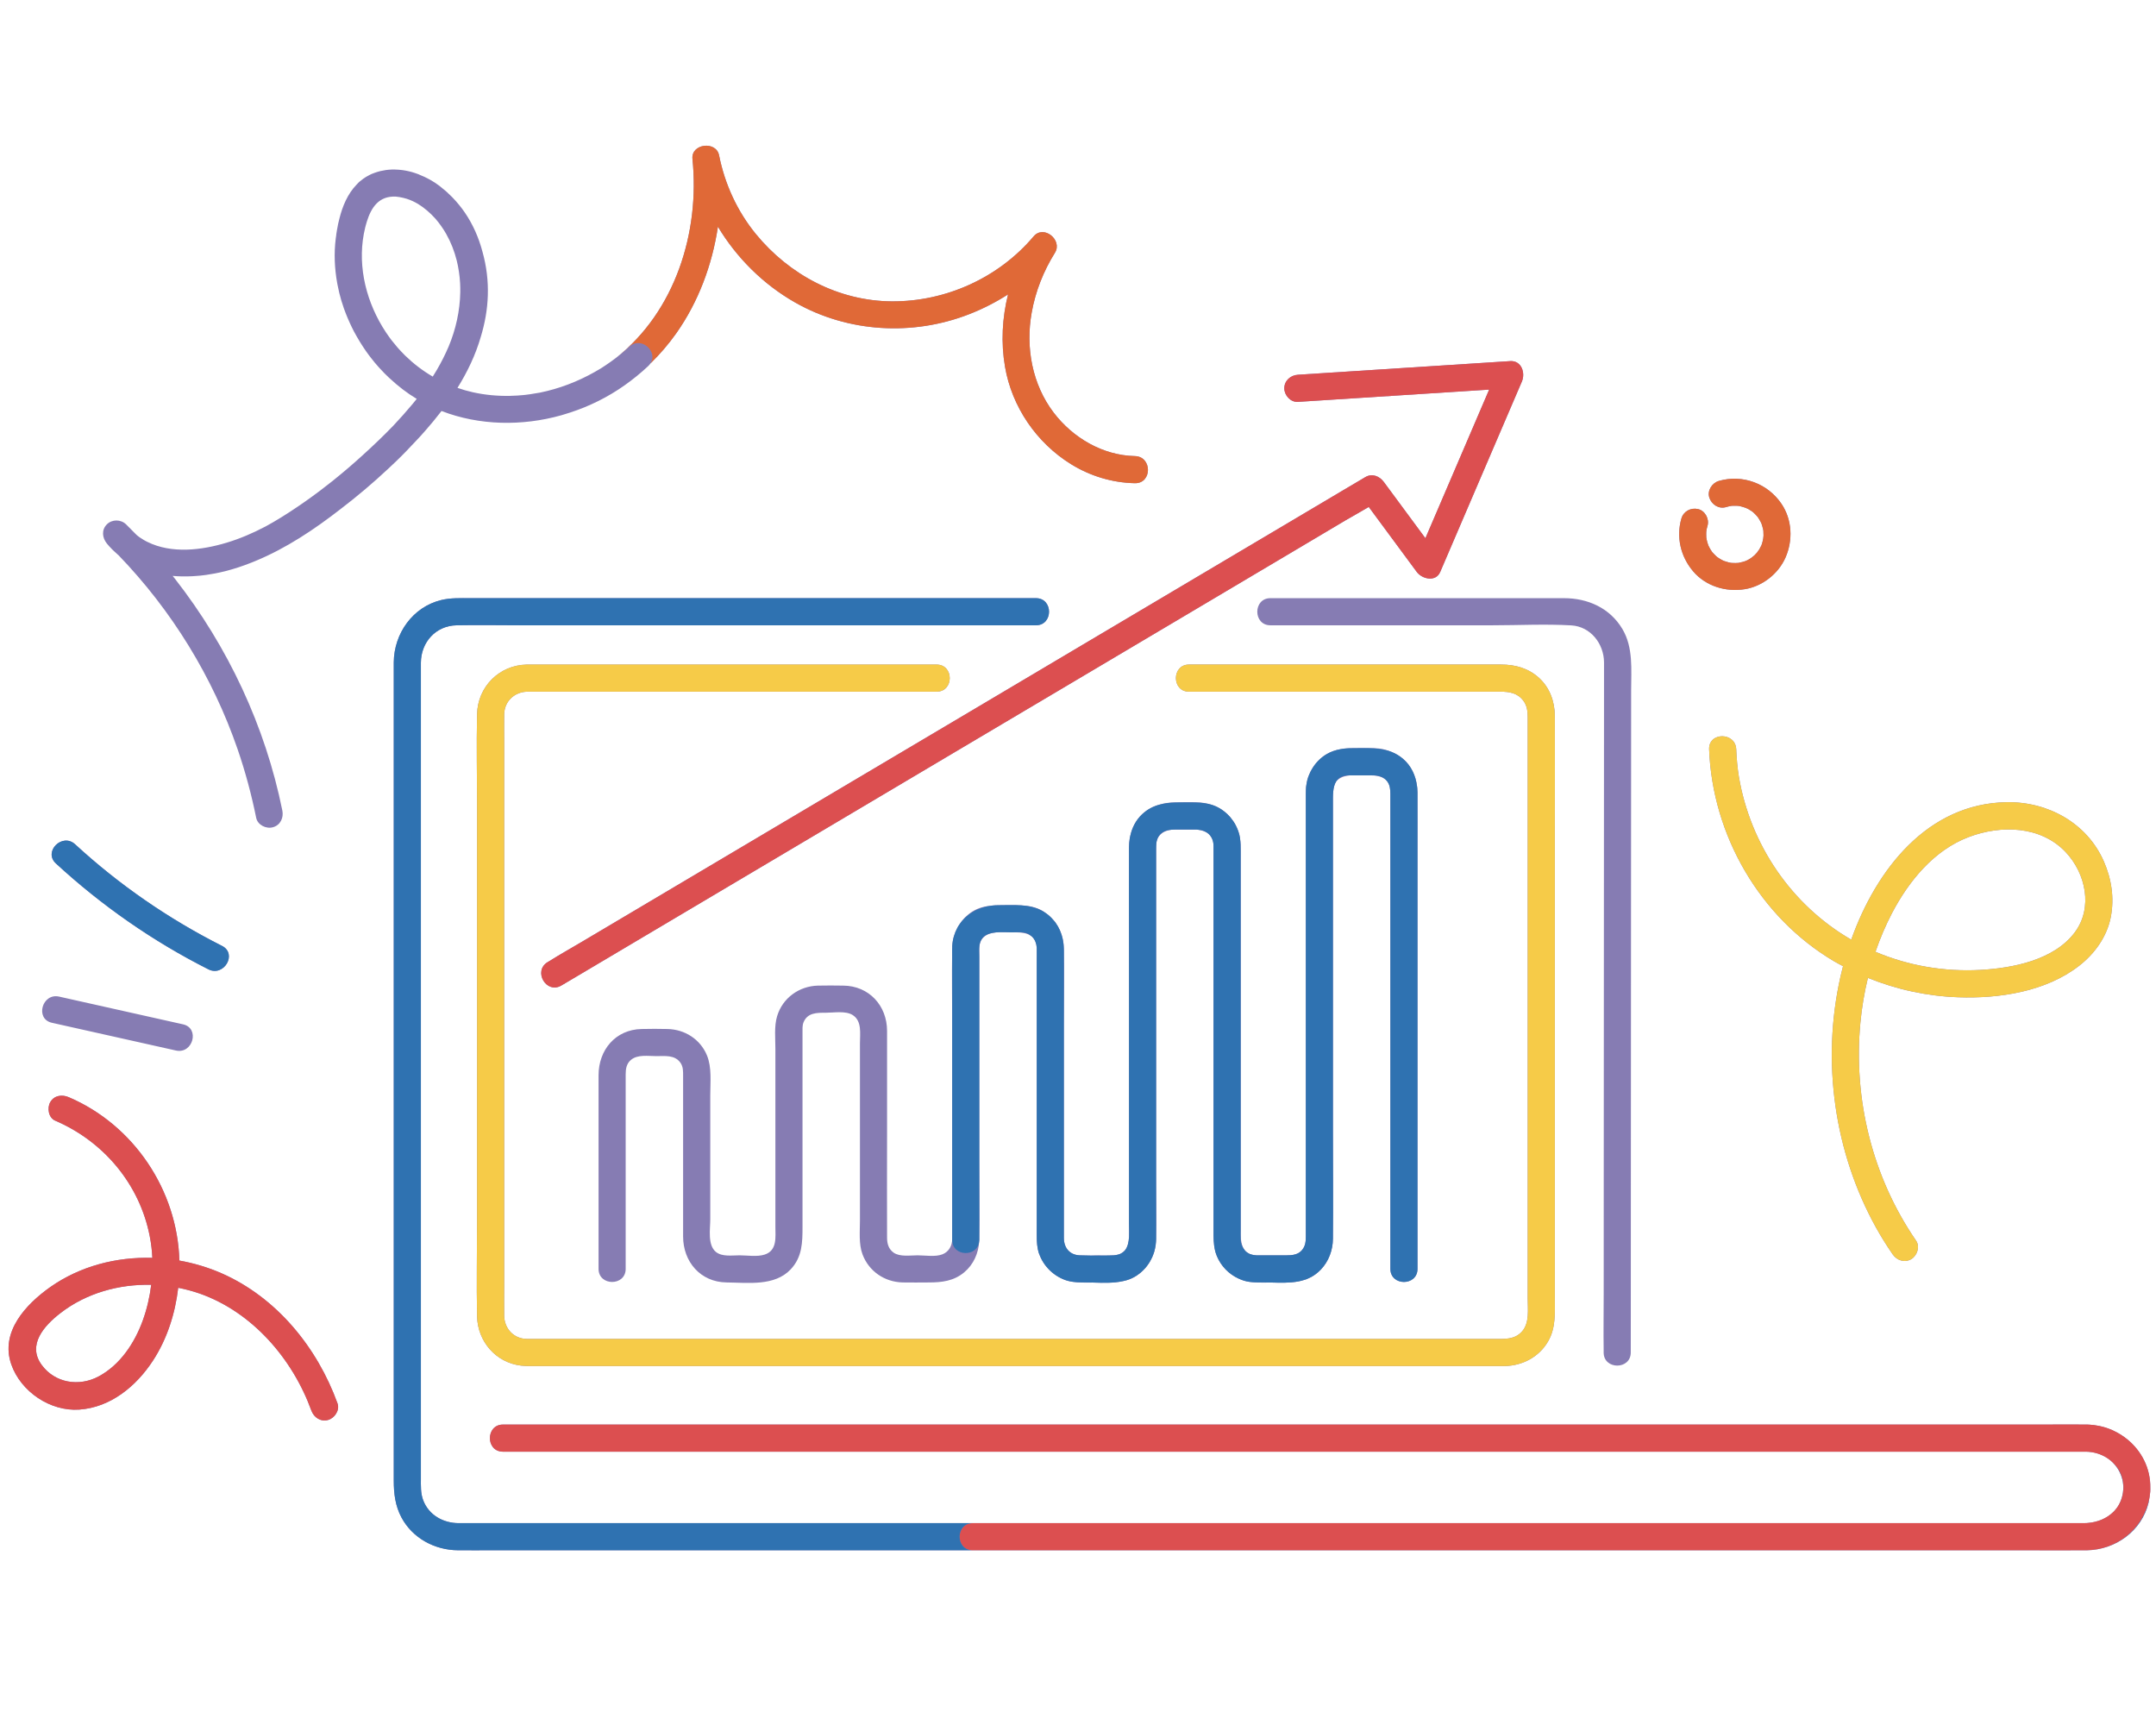 <svg xmlns="http://www.w3.org/2000/svg" xmlns:xlink="http://www.w3.org/1999/xlink" width="270" zoomAndPan="magnify" viewBox="0 0 202.5 162" height="216" preserveAspectRatio="xMidYMid meet" version="1.0"><defs><clipPath id="575ff1497f"><path d="M 0 13.191 L 202 13.191 L 202 145.617 L 0 145.617 Z M 0 13.191 " clip-rule="nonzero"/></clipPath><clipPath id="e47b6850bb"><path d="M 0 33 L 202 33 L 202 145.617 L 0 145.617 Z M 0 33 " clip-rule="nonzero"/></clipPath><clipPath id="7bcf597c94"><path d="M 4 56 L 202 56 L 202 145.617 L 4 145.617 Z M 4 56 " clip-rule="nonzero"/></clipPath><clipPath id="2879c0c579"><path d="M 57 13.191 L 169 13.191 L 169 56 L 57 56 Z M 57 13.191 " clip-rule="nonzero"/></clipPath></defs><g clip-path="url(#575ff1497f)"><path fill="#867cb3" d="M 201.965 139.734 C 201.965 139.734 201.965 139.738 201.965 139.738 C 201.965 139.859 201.969 139.984 201.957 140.109 C 201.953 140.168 201.941 140.23 201.934 140.293 C 201.922 140.395 201.91 140.5 201.895 140.602 C 201.883 140.66 201.871 140.719 201.863 140.777 C 201.84 140.891 201.828 141.004 201.801 141.117 C 201.16 143.781 198.691 145.547 196.008 145.59 C 195.98 145.59 195.949 145.59 195.922 145.59 C 193.996 145.602 192.07 145.59 190.145 145.59 C 190.098 145.59 190.051 145.59 190.004 145.59 C 187.109 145.59 184.215 145.59 181.32 145.59 C 180.117 145.59 178.914 145.59 177.715 145.59 C 175.059 145.59 172.406 145.59 169.75 145.59 C 166.805 145.59 163.859 145.59 160.914 145.59 C 159.234 145.59 157.555 145.59 155.875 145.59 C 151.262 145.59 146.645 145.59 142.031 145.59 C 141.496 145.59 140.965 145.59 140.434 145.59 C 135.016 145.59 129.602 145.59 124.188 145.59 C 123.883 145.59 123.578 145.59 123.273 145.59 C 118.074 145.59 112.871 145.59 107.668 145.59 C 107.477 145.59 107.285 145.59 107.094 145.59 C 103.281 145.59 99.473 145.59 95.66 145.59 C 94.32 145.59 92.98 145.59 91.641 145.59 C 91.547 145.59 91.453 145.59 91.359 145.59 C 86.527 145.59 81.699 145.59 76.867 145.59 C 72.539 145.59 68.211 145.59 63.883 145.59 C 60.418 145.59 56.957 145.59 53.496 145.59 C 51.094 145.59 48.691 145.59 46.289 145.59 C 45.199 145.59 44.105 145.598 43.012 145.59 C 40.832 145.57 38.754 144.465 37.707 142.512 C 37.121 141.418 36.984 140.258 36.984 139.055 C 36.984 136.691 36.984 134.328 36.984 131.965 C 36.984 127.688 36.984 123.41 36.984 119.129 C 36.984 113.859 36.984 108.586 36.984 103.316 C 36.984 97.887 36.984 92.461 36.984 87.031 C 36.984 82.367 36.984 77.703 36.984 73.039 C 36.984 70.039 36.984 67.039 36.984 64.039 C 36.984 63.426 36.98 62.816 36.984 62.207 C 37.004 59.5 38.762 56.996 41.457 56.348 C 42.336 56.137 43.223 56.176 44.117 56.176 C 45.422 56.176 46.723 56.176 48.027 56.176 C 52.508 56.176 56.988 56.176 61.465 56.176 C 66.906 56.176 72.348 56.176 77.789 56.176 C 82.355 56.176 86.926 56.176 91.496 56.176 C 93.43 56.176 95.363 56.176 97.301 56.176 C 98.941 56.176 98.938 58.723 97.301 58.723 C 95.535 58.723 93.773 58.723 92.008 58.723 C 87.555 58.723 83.098 58.723 78.645 58.723 C 73.281 58.723 67.918 58.723 62.555 58.723 C 58.008 58.723 53.457 58.723 48.906 58.723 C 46.902 58.723 44.898 58.684 42.895 58.723 C 40.926 58.758 39.543 60.316 39.531 62.238 C 39.527 62.867 39.531 63.496 39.531 64.121 C 39.531 67.113 39.531 70.105 39.531 73.098 C 39.531 77.691 39.531 82.285 39.531 86.879 C 39.531 92.25 39.531 97.621 39.531 102.992 C 39.531 108.227 39.531 113.461 39.531 118.695 C 39.531 122.961 39.531 127.23 39.531 131.5 C 39.531 133.949 39.531 136.398 39.531 138.844 C 39.531 139.539 39.496 140.23 39.75 140.898 C 40.289 142.301 41.633 143.035 43.078 143.043 C 44.219 143.047 45.363 143.043 46.504 143.043 C 48.906 143.043 51.309 143.043 53.715 143.043 C 57.18 143.043 60.648 143.043 64.113 143.043 C 68.387 143.043 72.66 143.043 76.934 143.043 C 81.742 143.043 86.551 143.043 91.359 143.043 C 91.43 143.043 91.496 143.043 91.566 143.043 C 91.844 143.043 92.121 143.043 92.398 143.043 C 95.027 143.043 97.656 143.043 100.289 143.043 C 102.668 143.043 105.047 143.043 107.426 143.043 C 109.645 143.043 111.863 143.043 114.082 143.043 C 117.289 143.043 120.496 143.043 123.699 143.043 C 126.316 143.043 128.93 143.043 131.547 143.043 C 134.297 143.043 137.051 143.043 139.805 143.043 C 143.352 143.043 146.902 143.043 150.449 143.043 C 151.992 143.043 153.535 143.043 155.078 143.043 C 159.57 143.043 164.066 143.043 168.562 143.043 C 168.684 143.043 168.805 143.043 168.926 143.043 C 172.805 143.043 176.68 143.043 180.555 143.043 C 181.586 143.043 182.617 143.043 183.648 143.043 C 185.559 143.043 187.465 143.043 189.375 143.043 C 190.746 143.043 192.113 143.043 193.484 143.043 C 193.906 143.043 194.324 143.043 194.746 143.043 C 195.074 143.043 195.406 143.043 195.734 143.043 C 195.844 143.043 195.949 143.039 196.055 143.031 C 196.062 143.027 196.074 143.027 196.078 143.027 C 197.023 142.957 197.902 142.59 198.527 141.957 C 198.605 141.875 198.684 141.789 198.754 141.695 C 198.766 141.684 198.777 141.668 198.789 141.656 C 198.898 141.508 198.992 141.352 199.078 141.184 C 199.078 141.184 199.078 141.18 199.078 141.18 C 199.164 141.012 199.234 140.836 199.289 140.648 C 199.695 139.285 199.191 137.969 198.223 137.152 C 198.148 137.094 198.074 137.039 197.996 136.984 C 197.988 136.977 197.98 136.973 197.973 136.965 C 197.383 136.566 196.66 136.336 195.898 136.332 C 195.621 136.328 195.34 136.332 195.062 136.332 C 194.84 136.332 194.621 136.332 194.398 136.332 C 192.941 136.332 191.48 136.332 190.02 136.332 C 189.109 136.332 188.195 136.332 187.285 136.332 C 185.293 136.332 183.305 136.332 181.316 136.332 C 179.41 136.332 177.504 136.332 175.602 136.332 C 173.645 136.332 171.691 136.332 169.734 136.332 C 166.641 136.332 163.547 136.332 160.453 136.332 C 158.949 136.332 157.445 136.332 155.938 136.332 C 151.609 136.332 147.277 136.332 142.949 136.332 C 142.148 136.332 141.348 136.332 140.551 136.332 C 135.172 136.332 129.797 136.332 124.418 136.332 C 124.34 136.332 124.266 136.332 124.188 136.332 C 118.848 136.332 113.508 136.332 108.168 136.332 C 107.207 136.332 106.246 136.332 105.285 136.332 C 100.996 136.332 96.711 136.332 92.422 136.332 C 90.727 136.332 89.031 136.332 87.336 136.332 C 84.238 136.332 81.137 136.332 78.035 136.332 C 75.844 136.332 73.648 136.332 71.453 136.332 C 69.512 136.332 67.57 136.332 65.629 136.332 C 63.332 136.332 61.035 136.332 58.742 136.332 C 57.793 136.332 56.844 136.332 55.895 136.332 C 54.031 136.332 52.168 136.332 50.301 136.332 C 50.039 136.332 49.777 136.332 49.512 136.332 C 48.754 136.332 48 136.332 47.242 136.332 C 45.602 136.332 45.605 133.785 47.242 133.785 C 47.492 133.785 47.742 133.785 47.992 133.785 C 48.465 133.785 48.934 133.785 49.402 133.785 C 50.906 133.785 52.414 133.785 53.918 133.785 C 54.535 133.785 55.156 133.785 55.773 133.785 C 58.762 133.785 61.746 133.785 64.734 133.785 C 65.031 133.785 65.332 133.785 65.629 133.785 C 69.809 133.785 73.988 133.785 78.172 133.785 C 78.555 133.785 78.941 133.785 79.324 133.785 C 83.816 133.785 88.309 133.785 92.801 133.785 C 94.051 133.785 95.305 133.785 96.559 133.785 C 100.613 133.785 104.672 133.785 108.727 133.785 C 110.945 133.785 113.16 133.785 115.375 133.785 C 118.633 133.785 121.891 133.785 125.148 133.785 C 128.262 133.785 131.375 133.785 134.488 133.785 C 136.824 133.785 139.16 133.785 141.492 133.785 C 145.301 133.785 149.105 133.785 152.914 133.785 C 154.262 133.785 155.609 133.785 156.957 133.785 C 161.094 133.785 165.23 133.785 169.363 133.785 C 169.824 133.785 170.285 133.785 170.746 133.785 C 174.586 133.785 178.43 133.785 182.27 133.785 C 182.441 133.785 182.613 133.785 182.785 133.785 C 185.422 133.785 188.059 133.785 190.695 133.785 C 191.145 133.785 191.594 133.785 192.043 133.785 C 193.363 133.785 194.688 133.766 196.008 133.785 C 196.027 133.785 196.051 133.785 196.07 133.785 C 196.199 133.785 196.324 133.805 196.453 133.812 C 196.52 133.82 196.59 133.82 196.656 133.828 C 196.84 133.852 197.023 133.883 197.207 133.922 C 197.223 133.926 197.238 133.93 197.254 133.934 C 197.449 133.977 197.637 134.027 197.82 134.086 C 197.828 134.09 197.836 134.09 197.84 134.094 C 198.023 134.152 198.199 134.223 198.375 134.297 C 198.391 134.305 198.41 134.312 198.426 134.32 C 198.582 134.391 198.734 134.469 198.883 134.551 C 198.934 134.578 198.98 134.605 199.031 134.637 C 199.145 134.699 199.254 134.77 199.359 134.844 C 199.48 134.922 199.594 135.008 199.707 135.098 C 199.738 135.121 199.773 135.148 199.805 135.172 C 201.141 136.262 201.996 137.895 201.965 139.734 Z M 119.871 56.176 C 119.688 56.176 119.504 56.176 119.32 56.176 C 117.68 56.176 117.68 58.723 119.32 58.723 C 121.758 58.723 124.195 58.723 126.629 58.723 C 131.141 58.723 135.648 58.723 140.16 58.723 C 142.617 58.723 145.113 58.59 147.566 58.73 C 149.398 58.832 150.648 60.457 150.656 62.207 C 150.66 62.746 150.656 63.285 150.656 63.828 C 150.652 66.445 150.652 69.062 150.652 71.68 C 150.648 75.691 150.648 79.707 150.645 83.719 C 150.641 88.348 150.641 92.973 150.637 97.598 C 150.637 102.055 150.633 106.512 150.629 110.969 C 150.629 114.469 150.629 117.973 150.625 121.477 C 150.625 123.242 150.594 125.012 150.621 126.781 C 150.625 126.859 150.621 126.938 150.621 127.016 C 150.621 128.656 153.168 128.66 153.168 127.016 C 153.172 125.762 153.172 124.504 153.172 123.25 C 153.172 120.043 153.176 116.836 153.176 113.625 C 153.18 109.273 153.18 104.918 153.184 100.562 C 153.188 95.867 153.188 91.172 153.191 86.473 C 153.191 82.223 153.195 77.969 153.199 73.719 C 153.199 70.758 153.199 67.793 153.203 64.832 C 153.203 62.891 153.418 60.816 152.383 59.074 C 151.207 57.094 149.129 56.176 146.895 56.176 C 145.668 56.176 144.438 56.176 143.211 56.176 C 138.816 56.176 134.426 56.176 130.031 56.176 C 126.645 56.176 123.258 56.176 119.871 56.176 Z M 146.035 97.449 C 146.035 90.887 146.035 84.32 146.035 77.758 C 146.035 74.246 146.051 70.738 146.035 67.227 C 146.027 65.891 145.562 64.578 144.555 63.664 C 143.551 62.75 142.32 62.41 140.996 62.41 C 138.949 62.41 136.906 62.41 134.859 62.41 C 128.43 62.41 122.004 62.41 115.578 62.41 C 114.277 62.41 112.977 62.41 111.676 62.41 C 110.039 62.41 110.035 64.957 111.676 64.957 C 116.117 64.957 120.562 64.957 125.004 64.957 C 130.32 64.957 135.633 64.957 140.949 64.957 C 141.781 64.957 142.551 65.09 143.086 65.816 C 143.441 66.297 143.488 66.828 143.488 67.398 C 143.488 68.68 143.488 69.961 143.488 71.242 C 143.488 76.762 143.488 82.281 143.488 87.801 C 143.488 94.527 143.488 101.254 143.488 107.98 C 143.488 112.637 143.488 117.293 143.488 121.949 C 143.488 122.957 143.668 124.207 142.98 125.012 C 142.277 125.832 141.32 125.742 140.355 125.742 C 137.137 125.742 133.922 125.742 130.703 125.742 C 125.125 125.742 119.547 125.742 113.973 125.742 C 107.234 125.742 100.5 125.742 93.766 125.742 C 87.133 125.742 80.496 125.742 73.859 125.742 C 68.578 125.742 63.297 125.742 58.016 125.742 C 55.301 125.742 52.582 125.742 49.867 125.742 C 49.73 125.742 49.598 125.746 49.461 125.742 C 48.242 125.719 47.375 124.766 47.355 123.57 C 47.34 122.555 47.355 121.539 47.355 120.523 C 47.355 115.32 47.355 110.117 47.355 104.914 C 47.355 98.18 47.355 91.445 47.355 84.711 C 47.355 79.668 47.355 74.629 47.355 69.586 C 47.355 68.75 47.34 67.906 47.355 67.07 C 47.379 65.859 48.32 64.98 49.516 64.957 C 49.949 64.953 50.379 64.957 50.809 64.957 C 56.188 64.957 61.562 64.957 66.938 64.957 C 72.93 64.957 78.922 64.957 84.918 64.957 C 85.934 64.957 86.953 64.957 87.973 64.957 C 89.613 64.957 89.613 62.414 87.973 62.414 C 84.117 62.414 80.266 62.414 76.41 62.414 C 69.777 62.414 63.145 62.414 56.512 62.414 C 54.469 62.414 52.43 62.414 50.391 62.414 C 50.082 62.414 49.77 62.406 49.461 62.414 C 46.887 62.469 44.867 64.492 44.809 67.066 C 44.742 70.016 44.809 72.977 44.809 75.926 C 44.809 82.34 44.809 88.75 44.809 95.16 C 44.809 101.57 44.809 107.98 44.809 114.391 C 44.809 117.465 44.746 120.551 44.809 123.625 C 44.859 125.988 46.582 127.973 48.945 128.25 C 49.234 128.285 49.508 128.289 49.793 128.289 C 50.734 128.289 51.68 128.289 52.621 128.289 C 56.816 128.289 61.012 128.289 65.207 128.289 C 71.434 128.289 77.656 128.289 83.883 128.289 C 90.809 128.289 97.734 128.289 104.66 128.289 C 111.012 128.289 117.367 128.289 123.719 128.289 C 128.223 128.289 132.723 128.289 137.227 128.289 C 138.367 128.289 139.504 128.289 140.645 128.289 C 140.871 128.289 141.094 128.293 141.32 128.289 C 142.996 128.262 144.566 127.434 145.41 125.961 C 146.141 124.691 146.035 123.297 146.035 121.898 C 146.035 119.988 146.035 118.074 146.035 116.164 C 146.035 109.926 146.035 103.688 146.035 97.449 Z M 66.711 108.727 C 66.711 106.766 66.711 104.801 66.711 102.84 C 66.711 101.641 66.867 100.246 66.402 99.117 C 65.773 97.594 64.32 96.672 62.688 96.637 C 61.883 96.617 61.066 96.617 60.262 96.637 C 57.797 96.691 56.219 98.613 56.219 100.98 C 56.219 104.395 56.219 107.809 56.219 111.223 C 56.219 113.871 56.219 116.516 56.219 119.164 C 56.219 120.801 58.766 120.805 58.766 119.164 C 58.766 116.391 58.766 113.617 58.766 110.844 C 58.766 107.527 58.766 104.207 58.766 100.891 C 58.766 100.383 58.84 99.902 59.25 99.547 C 59.875 99.008 60.879 99.184 61.652 99.184 C 62.473 99.184 63.367 99.051 63.906 99.801 C 64.18 100.188 64.16 100.617 64.16 101.059 C 64.16 104.66 64.16 108.266 64.16 111.867 C 64.16 113.285 64.16 114.703 64.16 116.121 C 64.16 118.492 65.789 120.41 68.246 120.438 C 70.25 120.457 72.75 120.816 74.266 119.207 C 75.363 118.043 75.375 116.656 75.375 115.191 C 75.375 111.453 75.375 107.719 75.375 103.984 C 75.375 102.184 75.375 100.379 75.375 98.578 C 75.375 98.051 75.375 97.523 75.375 97 C 75.375 96.676 75.348 96.332 75.465 96.023 C 75.836 95.09 76.738 95.109 77.582 95.109 C 78.32 95.109 79.418 94.91 80.078 95.32 C 80.973 95.879 80.77 97.062 80.77 97.977 C 80.77 101.758 80.77 105.539 80.77 109.32 C 80.77 111.086 80.77 112.852 80.77 114.617 C 80.77 115.641 80.645 116.832 81.012 117.805 C 81.613 119.395 83.082 120.395 84.773 120.438 C 85.602 120.457 86.434 120.438 87.262 120.438 C 88.473 120.438 89.59 120.301 90.562 119.488 C 91.445 118.75 91.91 117.688 91.969 116.555 C 91.973 116.52 91.98 116.484 91.98 116.449 C 91.98 116.43 91.98 116.414 91.98 116.398 C 92.031 113.988 91.98 111.57 91.98 109.16 C 91.98 107.754 91.98 106.348 91.98 104.938 C 91.98 102.168 91.98 99.398 91.98 96.629 C 91.98 94.383 91.98 92.137 91.98 89.891 C 91.98 89.859 91.98 89.824 91.98 89.789 C 91.98 89.555 91.98 89.32 91.98 89.086 C 91.996 87.852 92.914 87.582 93.906 87.539 C 94.305 87.531 94.711 87.559 95.051 87.559 C 95.102 87.559 95.156 87.555 95.211 87.555 C 95.273 87.555 95.332 87.559 95.391 87.559 C 95.91 87.559 96.438 87.617 96.82 87.879 C 96.848 87.898 96.879 87.918 96.906 87.938 C 96.926 87.957 96.945 87.977 96.965 87.996 C 97.219 88.262 97.352 88.613 97.375 89.008 C 97.375 89.016 97.375 89.023 97.375 89.031 C 97.379 89.074 97.375 89.121 97.379 89.168 C 97.375 89.242 97.375 89.32 97.375 89.395 C 97.375 89.664 97.375 89.938 97.375 90.207 C 97.375 92.84 97.375 95.473 97.375 98.102 C 97.375 100.633 97.375 103.16 97.375 105.688 C 97.375 107.289 97.375 108.887 97.375 110.488 C 97.375 111.488 97.375 112.492 97.375 113.496 C 97.375 113.969 97.375 114.441 97.375 114.914 C 97.375 115.562 97.34 116.25 97.414 116.906 C 97.43 117.043 97.449 117.176 97.477 117.312 C 97.484 117.34 97.484 117.367 97.492 117.395 C 97.5 117.43 97.512 117.457 97.52 117.488 C 97.535 117.539 97.543 117.594 97.559 117.645 C 97.582 117.711 97.609 117.77 97.633 117.836 C 97.758 118.176 97.934 118.492 98.145 118.781 C 98.184 118.832 98.219 118.879 98.258 118.926 C 98.32 119.004 98.387 119.082 98.457 119.156 C 98.883 119.609 99.41 119.969 100.008 120.195 C 100.34 120.32 100.68 120.379 101.027 120.406 C 101.078 120.414 101.133 120.426 101.188 120.43 C 101.672 120.461 102.164 120.457 102.652 120.449 C 103.586 120.473 104.57 120.516 105.473 120.312 C 105.547 120.297 105.625 120.281 105.695 120.262 C 105.73 120.254 105.766 120.242 105.801 120.234 C 106.113 120.145 106.414 120.02 106.707 119.832 C 106.73 119.816 106.75 119.801 106.773 119.785 C 106.789 119.773 106.801 119.766 106.812 119.754 C 106.941 119.668 107.066 119.574 107.184 119.473 C 107.242 119.422 107.301 119.363 107.359 119.309 C 107.43 119.238 107.496 119.168 107.562 119.094 C 107.613 119.035 107.664 118.973 107.715 118.91 C 107.781 118.824 107.844 118.734 107.902 118.645 C 107.938 118.59 107.973 118.539 108.004 118.48 C 108.074 118.367 108.137 118.246 108.191 118.125 C 108.207 118.086 108.227 118.051 108.242 118.016 C 108.312 117.852 108.371 117.684 108.422 117.516 C 108.422 117.512 108.422 117.508 108.426 117.504 C 108.477 117.324 108.512 117.137 108.543 116.949 C 108.547 116.914 108.547 116.883 108.551 116.848 C 108.566 116.711 108.586 116.57 108.59 116.43 C 108.637 114.586 108.59 112.734 108.59 110.887 C 108.59 107.613 108.59 104.336 108.59 101.059 C 108.59 100.43 108.59 99.797 108.59 99.168 C 108.59 95.078 108.59 90.988 108.59 86.898 C 108.59 86.02 108.59 85.145 108.59 84.266 C 108.59 82.773 108.59 81.277 108.59 79.785 C 108.59 79.594 108.59 79.406 108.605 79.223 C 108.613 79.168 108.621 79.113 108.629 79.059 C 108.637 79.02 108.645 78.988 108.656 78.953 C 108.863 78.23 109.535 77.914 110.312 77.906 C 110.336 77.906 110.355 77.906 110.375 77.906 C 111.047 77.906 111.715 77.902 112.387 77.906 C 112.422 77.906 112.457 77.914 112.492 77.918 C 112.898 77.973 113.27 78.094 113.535 78.332 C 113.812 78.594 113.977 78.969 113.98 79.438 C 113.988 79.828 113.98 80.223 113.98 80.613 C 113.98 82.156 113.98 83.699 113.98 85.242 C 113.98 85.586 113.98 85.934 113.98 86.277 C 113.98 89.855 113.98 93.434 113.98 97.008 C 113.98 99.227 113.98 101.441 113.98 103.656 C 113.98 105.508 113.98 107.359 113.98 109.211 C 113.98 111.473 113.98 113.734 113.98 115.996 C 113.98 116.059 113.98 116.117 113.98 116.176 C 113.98 116.25 113.988 116.328 113.992 116.402 C 113.992 116.445 113.992 116.488 113.996 116.531 C 113.996 116.559 114 116.586 114.004 116.617 C 114.035 117.07 114.109 117.516 114.289 117.957 C 114.68 118.898 115.41 119.652 116.328 120.074 C 116.328 120.074 116.332 120.074 116.332 120.074 C 116.5 120.152 116.676 120.223 116.855 120.277 C 117.191 120.375 117.535 120.414 117.883 120.426 C 118.371 120.461 118.863 120.457 119.355 120.445 C 120.207 120.465 121.102 120.5 121.938 120.344 C 121.957 120.34 121.977 120.336 121.996 120.332 C 122.074 120.316 122.156 120.297 122.234 120.277 C 122.348 120.25 122.461 120.215 122.57 120.18 C 122.609 120.164 122.652 120.152 122.691 120.141 C 122.828 120.086 122.961 120.027 123.098 119.957 C 123.105 119.953 123.113 119.945 123.121 119.941 C 123.137 119.934 123.156 119.93 123.172 119.918 C 123.32 119.836 123.461 119.742 123.594 119.641 C 123.602 119.637 123.609 119.633 123.617 119.625 C 123.773 119.504 123.922 119.375 124.055 119.234 C 124.059 119.23 124.059 119.227 124.062 119.227 C 124.793 118.461 125.184 117.418 125.195 116.336 C 125.227 112.988 125.195 109.637 125.195 106.293 C 125.195 105.414 125.195 104.539 125.195 103.66 C 125.195 99.418 125.195 95.176 125.195 90.934 C 125.195 90.133 125.195 89.336 125.195 88.535 C 125.195 85.59 125.195 82.645 125.195 79.695 C 125.195 78.281 125.195 76.863 125.195 75.445 C 125.195 74.746 125.16 73.922 125.504 73.387 C 125.801 73.02 126.277 72.867 126.812 72.812 C 127.41 72.809 128.008 72.812 128.605 72.812 C 128.621 72.812 128.637 72.812 128.652 72.812 C 128.656 72.812 128.656 72.812 128.656 72.812 C 129.207 72.812 129.766 72.898 130.145 73.215 C 130.145 73.215 130.145 73.215 130.148 73.219 C 130.195 73.262 130.238 73.309 130.273 73.355 C 130.551 73.703 130.59 74.125 130.59 74.57 C 130.59 76.594 130.59 78.617 130.59 80.637 C 130.59 82.172 130.59 83.707 130.59 85.242 C 130.59 87.484 130.59 89.727 130.59 91.965 C 130.59 95.664 130.59 99.363 130.59 103.062 C 130.59 103.629 130.59 104.191 130.59 104.758 C 130.59 108.211 130.59 111.66 130.59 115.109 C 130.59 115.746 130.59 116.379 130.59 117.012 C 130.59 117.73 130.59 118.445 130.59 119.164 C 130.59 120.801 133.137 120.805 133.137 119.164 C 133.137 117.695 133.137 116.227 133.137 114.758 C 133.137 113.434 133.137 112.113 133.137 110.789 C 133.137 108.578 133.137 106.367 133.137 104.156 C 133.137 100.555 133.137 96.949 133.137 93.348 C 133.137 92.68 133.137 92.012 133.137 91.344 C 133.137 87.594 133.137 83.844 133.137 80.094 C 133.137 78.195 133.152 76.293 133.137 74.391 C 133.137 74.27 133.129 74.148 133.117 74.027 C 133.117 74.012 133.117 73.996 133.113 73.984 C 133.109 73.93 133.098 73.875 133.094 73.824 C 132.969 72.848 132.555 71.926 131.785 71.266 C 131.449 70.98 131.094 70.773 130.727 70.625 C 130.227 70.406 129.672 70.277 129.078 70.266 C 128.27 70.25 127.453 70.246 126.645 70.266 C 126.383 70.273 126.125 70.312 125.875 70.363 C 125.438 70.445 125.008 70.586 124.602 70.824 C 123.988 71.188 123.504 71.711 123.168 72.32 C 123.141 72.371 123.113 72.418 123.086 72.473 C 123.043 72.555 123.008 72.645 122.973 72.73 C 122.934 72.816 122.891 72.891 122.863 72.977 C 122.773 73.227 122.73 73.48 122.699 73.734 C 122.691 73.789 122.676 73.844 122.672 73.902 C 122.668 73.945 122.668 73.988 122.664 74.031 C 122.66 74.086 122.66 74.141 122.656 74.191 C 122.652 74.309 122.648 74.422 122.648 74.539 C 122.648 74.762 122.648 74.984 122.648 75.207 C 122.648 76.254 122.648 77.305 122.648 78.355 C 122.648 78.656 122.648 78.957 122.648 79.262 C 122.648 82.496 122.648 85.727 122.648 88.961 C 122.648 91.219 122.648 93.477 122.648 95.734 C 122.648 97.758 122.648 99.781 122.648 101.805 C 122.648 105.211 122.648 108.621 122.648 112.027 C 122.648 112.16 122.648 112.293 122.648 112.426 C 122.648 113.465 122.648 114.5 122.648 115.539 C 122.648 115.719 122.648 115.898 122.648 116.074 C 122.648 116.547 122.625 116.977 122.32 117.359 C 122.293 117.395 122.266 117.426 122.238 117.453 C 122.211 117.48 122.188 117.508 122.16 117.531 C 121.887 117.762 121.559 117.848 121.207 117.879 C 121.094 117.887 120.973 117.891 120.855 117.891 C 120.156 117.891 119.457 117.891 118.758 117.891 C 118.527 117.891 118.293 117.902 118.059 117.895 C 118.055 117.895 118.047 117.895 118.043 117.895 C 117.957 117.891 117.867 117.879 117.781 117.867 C 117.73 117.859 117.68 117.852 117.633 117.84 C 117.555 117.82 117.477 117.801 117.398 117.77 C 117.375 117.758 117.352 117.746 117.328 117.734 C 117.234 117.691 117.152 117.633 117.074 117.574 C 117.035 117.539 116.996 117.508 116.961 117.473 C 116.941 117.453 116.93 117.43 116.91 117.406 C 116.598 117.008 116.531 116.418 116.531 115.848 C 116.531 115.742 116.531 115.637 116.531 115.535 C 116.531 113.762 116.531 111.988 116.531 110.215 C 116.531 109.477 116.531 108.734 116.531 107.992 C 116.531 103.848 116.531 99.699 116.531 95.555 C 116.531 94.641 116.531 93.727 116.531 92.812 C 116.531 89.902 116.531 86.996 116.531 84.09 C 116.531 82.898 116.531 81.707 116.531 80.516 C 116.531 80.117 116.539 79.711 116.523 79.309 C 116.523 79.305 116.523 79.297 116.523 79.289 C 116.516 79.109 116.496 78.926 116.469 78.742 C 116.465 78.711 116.465 78.684 116.461 78.656 C 116.457 78.625 116.445 78.598 116.441 78.57 C 116.43 78.512 116.426 78.457 116.414 78.402 C 116.406 78.359 116.387 78.324 116.379 78.285 C 116.352 78.195 116.32 78.102 116.289 78.012 C 116.227 77.844 116.156 77.68 116.074 77.523 C 116.047 77.465 116.016 77.406 115.984 77.352 C 115.934 77.262 115.879 77.18 115.82 77.098 C 115.746 76.988 115.668 76.887 115.582 76.785 C 115.559 76.758 115.539 76.727 115.512 76.699 C 115.207 76.355 114.84 76.059 114.43 75.84 C 114.109 75.668 113.785 75.559 113.449 75.484 C 113.211 75.426 112.969 75.383 112.719 75.367 C 111.902 75.312 111.07 75.355 110.254 75.359 C 109.785 75.363 109.336 75.434 108.918 75.562 C 108.332 75.719 107.773 75.996 107.27 76.469 C 106.676 77.027 106.328 77.734 106.16 78.496 C 106.148 78.562 106.129 78.629 106.117 78.695 C 106.113 78.723 106.109 78.75 106.105 78.777 C 106.086 78.902 106.07 79.027 106.059 79.152 C 106.051 79.258 106.043 79.367 106.043 79.477 C 106.027 81.023 106.035 82.57 106.039 84.113 C 106.039 86.508 106.043 88.902 106.043 91.297 C 106.043 93.52 106.043 95.742 106.043 97.961 C 106.043 101.625 106.043 105.289 106.043 108.953 C 106.043 109.309 106.043 109.664 106.043 110.02 C 106.043 111.645 106.043 113.27 106.043 114.895 C 106.043 114.98 106.043 115.066 106.043 115.152 C 106.043 115.488 106.043 115.824 106.043 116.16 C 106.016 116.629 105.93 117.074 105.68 117.398 C 105.609 117.48 105.527 117.555 105.43 117.625 C 105.359 117.68 105.281 117.727 105.188 117.766 C 105.184 117.766 105.18 117.77 105.176 117.77 C 105.125 117.789 105.074 117.805 105.02 117.82 C 104.895 117.855 104.758 117.883 104.598 117.891 C 104.297 117.906 103.988 117.906 103.68 117.91 C 103.477 117.902 103.281 117.891 103.105 117.891 C 102.914 117.891 102.699 117.902 102.477 117.914 C 102.117 117.906 101.758 117.902 101.406 117.891 C 100.465 117.852 99.93 117.18 99.922 116.277 C 99.914 114.691 99.922 113.109 99.922 111.523 C 99.922 110.543 99.922 109.566 99.922 108.586 C 99.922 104.41 99.922 100.234 99.922 96.059 C 99.922 93.715 99.98 91.363 99.922 89.02 C 99.91 88.457 99.785 87.914 99.57 87.418 C 99.555 87.379 99.535 87.344 99.52 87.305 C 99.473 87.207 99.426 87.105 99.371 87.008 C 99.32 86.918 99.262 86.832 99.203 86.746 C 99.172 86.699 99.145 86.648 99.109 86.602 C 99.082 86.566 99.047 86.531 99.02 86.496 C 98.898 86.348 98.766 86.207 98.621 86.074 C 98.57 86.027 98.523 85.984 98.473 85.941 C 98.461 85.93 98.449 85.918 98.438 85.91 C 98.336 85.824 98.23 85.754 98.125 85.684 C 98.07 85.648 98.027 85.605 97.969 85.57 C 97.316 85.18 96.621 85.059 95.906 85.023 C 95.191 84.973 94.453 85.012 93.727 85.012 C 93.539 85.012 93.355 85.027 93.172 85.047 C 92.527 85.102 91.898 85.242 91.316 85.613 C 90.812 85.938 90.41 86.355 90.102 86.832 C 90.062 86.887 90.027 86.945 89.992 87.004 C 89.969 87.047 89.945 87.086 89.922 87.129 C 89.652 87.625 89.48 88.191 89.441 88.82 C 89.438 88.879 89.438 88.938 89.438 88.996 C 89.438 89.008 89.434 89.016 89.434 89.023 C 89.434 89.09 89.434 89.16 89.43 89.227 C 89.43 89.289 89.43 89.352 89.43 89.414 C 89.387 91.645 89.434 93.883 89.434 96.117 C 89.434 100.312 89.434 104.508 89.434 108.703 C 89.434 110.188 89.434 111.672 89.434 113.156 C 89.434 114.223 89.434 115.285 89.434 116.348 C 89.43 116.98 89.133 117.555 88.516 117.797 C 87.848 118.059 86.883 117.891 86.188 117.891 C 85.504 117.891 84.523 118.055 83.93 117.637 C 83.453 117.297 83.32 116.793 83.316 116.246 C 83.301 113.039 83.316 109.832 83.316 106.625 C 83.316 103.355 83.316 100.086 83.316 96.812 C 83.316 94.445 81.625 92.582 79.203 92.562 C 78.41 92.555 77.609 92.539 76.816 92.562 C 75.055 92.609 73.496 93.727 72.988 95.438 C 72.703 96.383 72.828 97.523 72.828 98.5 C 72.828 100.309 72.828 102.113 72.828 103.922 C 72.828 107.68 72.828 111.434 72.828 115.191 C 72.828 116.18 73.012 117.43 71.824 117.82 C 71.121 118.051 70.18 117.891 69.457 117.891 C 68.754 117.891 67.84 118.043 67.254 117.582 C 66.438 116.938 66.711 115.414 66.711 114.5 C 66.711 112.574 66.711 110.652 66.711 108.727 Z M 91.207 66.77 C 87.496 68.969 83.789 71.168 80.078 73.367 C 76.605 75.43 73.129 77.488 69.652 79.551 C 66.73 81.285 63.809 83.016 60.887 84.75 C 58.785 86 56.68 87.246 54.578 88.492 C 53.574 89.086 52.555 89.656 51.57 90.277 C 51.527 90.301 51.484 90.328 51.441 90.352 C 50.035 91.188 51.312 93.391 52.727 92.551 C 53.41 92.148 54.09 91.742 54.773 91.34 C 56.641 90.23 58.508 89.125 60.375 88.016 C 63.121 86.387 65.871 84.754 68.621 83.125 C 71.992 81.125 75.363 79.129 78.73 77.129 C 82.406 74.949 86.082 72.77 89.754 70.59 C 93.465 68.391 97.172 66.191 100.883 63.992 C 104.355 61.93 107.832 59.867 111.309 57.809 C 114.23 56.074 117.152 54.34 120.074 52.609 C 122.176 51.359 124.281 50.113 126.383 48.863 C 127.098 48.441 127.84 48.043 128.559 47.609 C 130.062 49.645 131.566 51.68 133.07 53.715 C 133.566 54.383 134.852 54.691 135.27 53.715 C 137.508 48.504 139.742 43.293 141.977 38.078 C 142.297 37.328 142.621 36.578 142.941 35.832 C 143.289 35.023 142.91 33.844 141.84 33.914 C 136.02 34.289 130.199 34.66 124.379 35.035 C 123.551 35.09 122.727 35.141 121.898 35.195 C 121.215 35.238 120.625 35.75 120.625 36.469 C 120.625 37.121 121.211 37.785 121.898 37.742 C 127.723 37.367 133.543 36.992 139.363 36.621 C 139.531 36.609 139.699 36.598 139.867 36.59 C 137.922 41.121 135.98 45.652 134.035 50.184 C 133.984 50.305 133.934 50.426 133.879 50.547 C 132.578 48.785 131.277 47.023 129.977 45.266 C 129.57 44.715 128.879 44.426 128.234 44.809 C 127.551 45.211 126.871 45.617 126.188 46.02 C 124.32 47.129 122.453 48.234 120.586 49.344 C 117.84 50.973 115.09 52.602 112.34 54.234 C 108.969 56.23 105.598 58.23 102.23 60.23 C 98.555 62.41 94.879 64.59 91.207 66.77 Z M 37.156 43.367 C 36.93 43.586 36.699 43.801 36.469 44.016 C 35.043 45.352 33.547 46.617 31.996 47.801 C 29.531 49.719 26.883 51.488 24 52.68 C 23.879 52.73 23.758 52.777 23.637 52.828 C 23.418 52.914 23.199 53 22.977 53.078 C 22.586 53.219 22.195 53.352 21.797 53.465 C 21.637 53.512 21.48 53.555 21.32 53.598 C 21.277 53.609 21.234 53.625 21.191 53.633 C 21.105 53.656 21.023 53.672 20.941 53.691 C 20.84 53.715 20.738 53.738 20.641 53.762 C 20.5 53.793 20.359 53.82 20.219 53.848 C 20.125 53.863 20.031 53.883 19.934 53.898 C 19.789 53.926 19.645 53.949 19.5 53.969 C 19.457 53.977 19.414 53.984 19.371 53.992 C 19.316 54 19.258 54.004 19.203 54.012 C 19.07 54.027 18.938 54.043 18.809 54.059 C 18.715 54.066 18.625 54.074 18.531 54.082 C 18.387 54.094 18.242 54.105 18.094 54.113 C 18.07 54.117 18.047 54.117 18.02 54.117 C 17.414 54.148 16.812 54.137 16.215 54.086 C 16.285 54.176 16.363 54.266 16.434 54.355 C 21.41 60.727 24.918 68.195 26.52 76.125 C 26.656 76.805 26.332 77.5 25.629 77.691 C 25 77.867 24.199 77.477 24.062 76.805 C 23.621 74.625 23.043 72.473 22.32 70.371 C 19.98 63.574 16.133 57.328 11.145 52.156 C 11.109 52.129 11.078 52.094 11.043 52.066 C 10.934 51.973 10.828 51.875 10.723 51.773 C 10.656 51.711 10.59 51.652 10.527 51.586 C 10.359 51.414 10.195 51.238 10.039 51.047 C 9.605 50.508 9.512 49.773 10.039 49.242 C 10.531 48.754 11.348 48.766 11.84 49.242 C 12.172 49.566 12.5 49.898 12.82 50.23 C 12.914 50.305 13 50.383 13.098 50.449 C 13.105 50.457 13.113 50.461 13.121 50.465 C 13.242 50.551 13.371 50.629 13.5 50.707 C 13.562 50.742 13.621 50.777 13.68 50.809 C 13.738 50.844 13.801 50.871 13.859 50.898 C 16.117 52.012 18.895 51.684 21.289 50.965 C 22.547 50.586 23.75 50.066 24.91 49.457 C 24.91 49.457 24.914 49.457 24.914 49.457 C 25.176 49.316 25.434 49.168 25.691 49.02 C 26.699 48.434 27.676 47.785 28.629 47.121 C 29.105 46.789 29.57 46.449 30.031 46.102 C 30.035 46.102 30.039 46.098 30.043 46.094 C 30.449 45.789 30.848 45.477 31.246 45.16 C 31.316 45.102 31.391 45.043 31.461 44.984 C 32.348 44.27 33.211 43.527 34.051 42.762 C 35.023 41.879 35.992 40.961 36.918 40 C 37.543 39.34 38.148 38.66 38.73 37.965 C 38.867 37.797 39.004 37.629 39.141 37.461 C 38.234 36.918 37.398 36.27 36.625 35.551 C 36.598 35.527 36.574 35.508 36.547 35.484 C 36.246 35.199 35.949 34.902 35.672 34.594 C 35.629 34.551 35.59 34.508 35.551 34.461 C 35.305 34.191 35.074 33.91 34.852 33.621 C 34.773 33.523 34.699 33.422 34.621 33.32 C 34.441 33.078 34.266 32.828 34.102 32.574 C 34.004 32.43 33.914 32.281 33.82 32.133 C 33.699 31.938 33.586 31.742 33.473 31.543 C 33.391 31.395 33.309 31.25 33.23 31.102 C 33.09 30.832 32.961 30.562 32.836 30.285 C 32.77 30.141 32.707 30 32.645 29.852 C 32.52 29.551 32.398 29.242 32.289 28.934 C 32.258 28.836 32.227 28.738 32.195 28.641 C 32.148 28.504 32.102 28.371 32.062 28.234 C 32.004 28.047 31.957 27.852 31.906 27.66 C 31.898 27.629 31.887 27.594 31.879 27.562 C 31.875 27.543 31.871 27.527 31.867 27.512 C 31.852 27.445 31.836 27.383 31.824 27.32 C 31.781 27.137 31.742 26.957 31.707 26.773 C 31.695 26.715 31.684 26.652 31.672 26.594 C 31.422 25.207 31.359 23.789 31.535 22.395 C 31.547 22.297 31.562 22.195 31.578 22.098 C 31.582 22.055 31.586 22.012 31.59 21.969 C 31.605 21.883 31.617 21.797 31.633 21.711 C 31.633 21.699 31.637 21.688 31.637 21.672 C 31.672 21.465 31.711 21.258 31.754 21.047 C 31.77 20.977 31.789 20.902 31.805 20.832 C 31.824 20.738 31.848 20.648 31.871 20.559 C 32.164 19.367 32.652 18.207 33.48 17.352 C 33.508 17.32 33.535 17.293 33.562 17.266 C 33.625 17.203 33.68 17.133 33.746 17.078 C 33.863 16.977 33.984 16.883 34.109 16.793 C 34.164 16.754 34.219 16.719 34.277 16.68 C 34.312 16.656 34.352 16.633 34.387 16.609 C 34.48 16.555 34.574 16.504 34.668 16.453 C 34.672 16.453 34.676 16.449 34.676 16.449 C 34.754 16.41 34.828 16.371 34.906 16.336 C 34.988 16.301 35.074 16.273 35.156 16.242 C 35.168 16.234 35.184 16.23 35.195 16.227 C 35.352 16.172 35.508 16.121 35.668 16.082 C 35.684 16.078 35.699 16.074 35.711 16.07 C 35.875 16.031 36.035 16 36.199 15.977 C 36.211 15.977 36.227 15.973 36.242 15.969 C 36.418 15.945 36.598 15.93 36.777 15.922 C 36.777 15.922 36.781 15.922 36.781 15.922 C 36.895 15.918 37.004 15.918 37.117 15.922 C 37.145 15.922 37.172 15.922 37.199 15.926 C 37.289 15.926 37.379 15.934 37.473 15.941 C 37.539 15.945 37.605 15.953 37.672 15.961 C 37.727 15.969 37.781 15.973 37.836 15.98 C 38.227 16.035 38.617 16.125 38.992 16.254 C 39.098 16.289 39.207 16.328 39.312 16.367 C 39.336 16.379 39.359 16.391 39.383 16.402 C 40.062 16.668 40.711 17.023 41.277 17.457 C 41.363 17.52 41.441 17.59 41.523 17.66 C 41.641 17.75 41.754 17.844 41.867 17.941 C 41.906 17.977 41.949 18.016 41.988 18.051 C 42.164 18.211 42.336 18.375 42.504 18.547 C 42.508 18.555 42.512 18.559 42.516 18.562 C 42.926 18.988 43.305 19.449 43.645 19.941 C 44.418 21.066 44.969 22.324 45.316 23.641 C 46.094 26.414 45.934 29.102 45.152 31.652 C 44.664 33.336 43.902 34.93 42.969 36.426 C 43.438 36.59 43.914 36.727 44.402 36.836 C 45.559 37.094 46.746 37.203 47.934 37.176 C 47.953 37.176 47.973 37.172 47.996 37.172 C 48.383 37.164 48.77 37.141 49.156 37.102 C 49.207 37.094 49.258 37.094 49.309 37.086 C 49.461 37.07 49.613 37.047 49.766 37.027 C 50.051 36.984 50.336 36.941 50.617 36.887 C 50.645 36.883 50.672 36.879 50.699 36.875 C 52.492 36.512 54.234 35.848 55.828 34.949 C 56.035 34.832 56.242 34.715 56.445 34.59 C 56.59 34.496 56.734 34.402 56.875 34.309 C 57.215 34.082 57.543 33.848 57.863 33.602 C 57.875 33.594 57.887 33.586 57.895 33.578 C 63.387 29.258 65.75 21.844 65.039 14.926 C 64.891 13.488 67.266 13.199 67.539 14.586 C 68.074 17.285 69.25 19.848 70.996 21.98 C 74.145 25.82 78.754 28.266 83.758 28.301 C 88.844 28.332 93.801 26.086 97.082 22.199 C 98.027 21.078 99.832 22.539 99.082 23.742 C 98.004 25.473 97.258 27.355 96.898 29.367 C 96.312 32.617 96.945 36.098 98.965 38.75 C 100.773 41.121 103.578 42.77 106.59 42.832 C 108.23 42.867 108.23 45.414 106.59 45.379 C 104.473 45.336 102.398 44.711 100.598 43.594 C 97.352 41.586 95.039 38.211 94.395 34.445 C 94.004 32.172 94.129 29.859 94.68 27.648 C 93.523 28.387 92.297 29.016 91.016 29.512 C 85.711 31.578 79.637 31.227 74.68 28.406 C 71.711 26.719 69.191 24.227 67.43 21.289 C 66.895 24.863 65.602 28.344 63.52 31.297 C 62.793 32.324 61.977 33.273 61.086 34.141 C 61.031 34.219 60.969 34.297 60.891 34.371 C 60.188 35.031 59.438 35.641 58.652 36.195 C 57.098 37.293 55.375 38.148 53.566 38.738 C 53.398 38.793 53.23 38.844 53.062 38.895 C 53.012 38.91 52.961 38.926 52.91 38.941 C 52.84 38.961 52.773 38.984 52.703 39.004 C 49.039 40.031 45.023 39.973 41.469 38.598 C 40.969 39.25 40.445 39.883 39.906 40.492 C 39.77 40.648 39.629 40.809 39.484 40.965 C 39.355 41.105 39.219 41.246 39.09 41.387 C 38.473 42.051 37.848 42.703 37.207 43.32 C 37.188 43.336 37.172 43.352 37.156 43.367 Z M 34.301 21.367 C 33.52 24.539 34.242 27.906 35.918 30.688 C 36.023 30.859 36.129 31.031 36.242 31.199 C 36.277 31.25 36.309 31.297 36.34 31.344 C 36.414 31.453 36.488 31.555 36.562 31.66 C 36.621 31.738 36.676 31.816 36.734 31.895 C 36.773 31.945 36.816 31.996 36.855 32.047 C 37.004 32.238 37.156 32.422 37.312 32.602 C 37.371 32.668 37.426 32.734 37.484 32.797 C 37.543 32.863 37.605 32.926 37.664 32.992 C 37.762 33.098 37.863 33.199 37.965 33.301 C 37.992 33.328 38.02 33.359 38.047 33.387 C 38.832 34.152 39.699 34.816 40.645 35.367 C 40.699 35.281 40.75 35.195 40.805 35.109 C 40.875 34.988 40.949 34.875 41.02 34.754 C 41.031 34.734 41.043 34.715 41.055 34.695 C 41.461 34 41.824 33.281 42.141 32.535 C 42.809 30.938 43.199 29.191 43.23 27.453 C 43.23 27.168 43.234 26.887 43.215 26.602 C 43.207 26.453 43.195 26.305 43.18 26.156 C 43.18 26.121 43.176 26.086 43.172 26.051 C 43.156 25.887 43.133 25.719 43.109 25.559 C 43.105 25.531 43.102 25.504 43.098 25.48 C 43.074 25.32 43.047 25.16 43.016 25.004 C 43.004 24.945 42.992 24.891 42.98 24.832 C 42.953 24.707 42.926 24.582 42.895 24.457 C 42.68 23.594 42.355 22.758 41.906 21.965 C 41.621 21.465 41.277 20.977 40.887 20.527 C 40.422 20.012 39.871 19.523 39.262 19.152 C 38.926 18.953 38.57 18.785 38.195 18.668 C 37.977 18.602 37.75 18.547 37.52 18.508 C 37.41 18.492 37.301 18.473 37.191 18.465 C 37.188 18.465 37.188 18.465 37.184 18.465 C 35.605 18.383 34.875 19.453 34.449 20.832 C 34.41 20.957 34.375 21.078 34.344 21.203 C 34.328 21.258 34.312 21.312 34.301 21.367 Z M 163.316 72.902 C 164.391 79.332 168.273 85.004 173.875 88.246 C 176.211 81.691 181.023 75.457 188.48 75.336 C 192.336 75.273 196.012 77.285 197.594 80.879 C 198.32 82.535 198.598 84.316 198.258 86.105 C 197.902 87.961 196.746 89.566 195.273 90.707 C 192.152 93.129 187.781 93.793 183.93 93.656 C 181.023 93.555 178.137 92.934 175.441 91.836 C 175.105 93.215 174.871 94.617 174.738 96.012 C 174.051 103.219 175.855 110.539 179.965 116.512 C 180.355 117.082 180.066 117.926 179.508 118.254 C 178.883 118.617 178.152 118.363 177.766 117.797 C 177.207 116.984 176.684 116.152 176.207 115.293 C 172.27 108.203 171.078 99.672 172.855 91.766 C 172.93 91.422 173.016 91.082 173.105 90.738 C 172.828 90.59 172.543 90.441 172.27 90.281 C 165.285 86.152 160.84 78.449 160.527 70.371 C 160.465 68.73 163.012 68.738 163.074 70.371 C 163.109 71.219 163.18 72.066 163.316 72.902 Z M 176.152 89.387 C 179.238 90.699 182.637 91.273 185.98 91.09 C 189.039 90.922 192.922 90.172 194.875 87.555 C 196.598 85.246 195.906 82.023 194.008 80.016 C 191.664 77.543 187.934 77.465 184.918 78.605 C 181.637 79.844 179.27 82.758 177.691 85.781 C 177.09 86.938 176.578 88.145 176.152 89.387 Z M 31.699 131.789 C 31.934 132.438 31.434 133.184 30.809 133.355 C 30.109 133.547 29.477 133.113 29.242 132.465 C 27.48 127.613 23.699 123.215 18.742 121.477 C 18.09 121.25 17.418 121.074 16.738 120.938 C 16.457 123.359 15.688 125.762 14.367 127.781 C 12.805 130.176 10.402 132.172 7.449 132.379 C 4.723 132.57 1.953 130.695 1.059 128.133 C -0.004 125.086 2.43 122.492 4.723 120.871 C 7.516 118.906 10.922 118.031 14.309 118.129 C 14.277 117.457 14.199 116.785 14.07 116.125 C 13.129 111.23 9.742 107.195 5.18 105.242 C 4.543 104.969 4.41 104.035 4.723 103.5 C 5.102 102.855 5.836 102.773 6.465 103.043 C 12.566 105.652 16.664 111.781 16.848 118.383 C 18.203 118.625 19.531 119.02 20.785 119.566 C 25.98 121.84 29.793 126.535 31.699 131.789 Z M 14.203 120.66 C 11.168 120.59 8.105 121.438 5.688 123.309 C 4.125 124.512 2.535 126.312 3.922 128.191 C 5.184 129.906 7.441 130.234 9.254 129.27 C 11.281 128.191 12.645 126.121 13.41 124.012 C 13.801 122.93 14.062 121.805 14.203 120.66 Z M 19.57 91.031 C 21.031 91.77 22.32 89.574 20.855 88.832 C 15.84 86.297 11.191 83.098 7.055 79.289 C 5.848 78.18 4.043 79.977 5.25 81.09 C 9.543 85.043 14.363 88.402 19.57 91.031 Z M 4.871 96.051 C 8.754 96.918 12.637 97.789 16.52 98.656 C 18.117 99.016 18.797 96.559 17.195 96.199 C 13.312 95.332 9.43 94.465 5.551 93.594 C 3.953 93.238 3.27 95.691 4.871 96.051 Z M 162.609 52.863 C 162.582 52.855 162.562 52.852 162.547 52.852 C 162.566 52.855 162.586 52.859 162.605 52.863 C 162.605 52.863 162.605 52.863 162.609 52.863 Z M 160.453 51.219 C 160.465 51.246 160.48 51.27 160.492 51.297 C 160.488 51.281 160.473 51.254 160.453 51.215 C 160.453 51.215 160.453 51.219 160.453 51.219 Z M 163.879 55.332 C 165.523 55.066 167.02 53.898 167.695 52.375 C 168.41 50.754 168.336 48.824 167.332 47.328 C 166.043 45.41 163.672 44.52 161.438 45.168 C 160.797 45.355 160.332 46.074 160.547 46.734 C 160.758 47.383 161.43 47.824 162.113 47.625 C 162.199 47.602 162.285 47.574 162.375 47.555 C 162.348 47.559 162.555 47.523 162.617 47.508 C 162.676 47.504 162.762 47.5 162.777 47.496 C 162.867 47.492 162.961 47.492 163.051 47.496 C 163.156 47.5 163.262 47.504 163.367 47.52 C 163.391 47.523 163.426 47.531 163.477 47.547 C 163.648 47.59 163.812 47.641 163.977 47.699 C 164.02 47.723 164.18 47.793 164.227 47.816 C 164.348 47.883 164.461 47.961 164.574 48.035 C 164.578 48.039 164.582 48.039 164.586 48.043 C 164.629 48.078 164.672 48.113 164.711 48.152 C 164.836 48.266 164.949 48.391 165.062 48.516 C 165.066 48.516 165.066 48.52 165.066 48.52 C 165.109 48.578 165.148 48.637 165.188 48.699 C 165.262 48.812 165.32 48.93 165.387 49.047 C 165.402 49.074 165.422 49.125 165.438 49.156 C 165.449 49.188 165.461 49.219 165.469 49.246 C 165.523 49.406 165.566 49.566 165.602 49.73 C 165.609 49.773 165.617 49.816 165.625 49.859 C 165.625 49.871 165.625 49.879 165.625 49.895 C 165.629 50.027 165.641 50.164 165.637 50.301 C 165.633 50.363 165.609 50.539 165.609 50.574 C 165.582 50.715 165.555 50.855 165.512 50.996 C 165.492 51.062 165.465 51.129 165.445 51.199 C 165.441 51.211 165.438 51.215 165.434 51.227 C 165.434 51.23 165.434 51.23 165.43 51.234 C 165.363 51.355 165.305 51.48 165.234 51.602 C 165.188 51.676 164.918 52.008 165.109 51.801 C 164.996 51.926 164.887 52.051 164.766 52.168 C 164.699 52.23 164.398 52.441 164.637 52.289 C 164.527 52.363 164.418 52.441 164.305 52.508 C 164.246 52.539 164.188 52.574 164.129 52.605 C 164.125 52.605 164.055 52.641 164.004 52.664 C 163.973 52.676 163.941 52.691 163.93 52.695 C 163.852 52.719 163.77 52.746 163.691 52.77 C 163.555 52.809 163.418 52.832 163.285 52.863 C 163.199 52.863 163.117 52.875 163.035 52.875 C 162.895 52.879 162.762 52.871 162.621 52.863 C 162.617 52.863 162.613 52.863 162.605 52.863 C 162.621 52.863 162.633 52.867 162.652 52.871 C 162.637 52.867 162.621 52.863 162.605 52.863 C 162.547 52.855 162.465 52.836 162.547 52.852 C 162.477 52.836 162.41 52.824 162.34 52.809 C 162.203 52.773 162.066 52.73 161.93 52.684 C 161.922 52.68 161.914 52.68 161.906 52.676 C 161.855 52.652 161.805 52.629 161.754 52.602 C 161.617 52.531 161.484 52.449 161.355 52.363 C 161.344 52.355 161.312 52.332 161.281 52.309 C 161.242 52.273 161.188 52.227 161.176 52.219 C 161.051 52.105 160.941 51.98 160.828 51.855 C 160.824 51.855 160.824 51.852 160.82 51.852 C 160.77 51.777 160.719 51.703 160.672 51.629 C 160.605 51.523 160.551 51.41 160.492 51.297 C 160.52 51.355 160.469 51.27 160.453 51.219 C 160.449 51.207 160.441 51.199 160.438 51.191 C 160.445 51.199 160.445 51.207 160.453 51.215 C 160.422 51.121 160.387 51.027 160.359 50.934 C 160.316 50.789 160.289 50.641 160.266 50.496 C 160.262 50.488 160.262 50.484 160.262 50.477 C 160.262 50.375 160.254 50.273 160.254 50.172 C 160.254 50.105 160.254 50.035 160.258 49.965 C 160.258 49.949 160.266 49.883 160.273 49.832 C 160.281 49.77 160.297 49.688 160.297 49.684 C 160.32 49.582 160.348 49.477 160.379 49.375 C 160.562 48.734 160.152 47.961 159.488 47.809 C 158.809 47.652 158.121 48.012 157.922 48.699 C 157.418 50.449 157.855 52.281 159.027 53.656 C 160.211 55.051 162.105 55.621 163.879 55.332 Z M 163.879 55.332 " fill-opacity="1" fill-rule="nonzero"/></g><path fill="#f6cb48" d="M 146.035 116.164 C 146.035 118.074 146.035 119.988 146.035 121.898 C 146.035 123.297 146.145 124.691 145.41 125.961 C 144.566 127.434 142.996 128.262 141.32 128.289 C 141.098 128.293 140.871 128.289 140.645 128.289 C 139.504 128.289 138.367 128.289 137.227 128.289 C 132.727 128.289 128.223 128.289 123.719 128.289 C 117.367 128.289 111.012 128.289 104.66 128.289 C 97.734 128.289 90.809 128.289 83.883 128.289 C 77.66 128.289 71.434 128.289 65.207 128.289 C 61.012 128.289 56.816 128.289 52.621 128.289 C 51.68 128.289 50.734 128.289 49.793 128.289 C 49.508 128.289 49.234 128.285 48.945 128.25 C 46.582 127.973 44.859 125.988 44.809 123.625 C 44.746 120.551 44.809 117.465 44.809 114.391 C 44.809 107.98 44.809 101.57 44.809 95.16 C 44.809 88.75 44.809 82.34 44.809 75.926 C 44.809 72.977 44.742 70.016 44.809 67.066 C 44.867 64.492 46.887 62.469 49.461 62.41 C 49.77 62.406 50.082 62.41 50.391 62.41 C 52.43 62.41 54.469 62.41 56.512 62.41 C 63.145 62.41 69.777 62.41 76.41 62.41 C 80.266 62.41 84.117 62.41 87.973 62.41 C 89.613 62.41 89.613 64.957 87.973 64.957 C 86.953 64.957 85.938 64.957 84.918 64.957 C 78.926 64.957 72.93 64.957 66.938 64.957 C 61.562 64.957 56.188 64.957 50.809 64.957 C 50.379 64.957 49.949 64.953 49.516 64.957 C 48.324 64.98 47.383 65.859 47.355 67.07 C 47.34 67.906 47.355 68.746 47.355 69.586 C 47.355 74.629 47.355 79.668 47.355 84.711 C 47.355 91.445 47.355 98.18 47.355 104.914 C 47.355 110.117 47.355 115.32 47.355 120.523 C 47.355 121.539 47.34 122.555 47.355 123.57 C 47.375 124.766 48.242 125.715 49.461 125.742 C 49.598 125.746 49.73 125.742 49.867 125.742 C 52.582 125.742 55.301 125.742 58.016 125.742 C 63.297 125.742 68.578 125.742 73.859 125.742 C 80.496 125.742 87.133 125.742 93.766 125.742 C 100.5 125.742 107.238 125.742 113.973 125.742 C 119.551 125.742 125.129 125.742 130.703 125.742 C 133.922 125.742 137.137 125.742 140.355 125.742 C 141.32 125.742 142.277 125.832 142.98 125.008 C 143.668 124.207 143.488 122.957 143.488 121.949 C 143.488 117.293 143.488 112.637 143.488 107.98 C 143.488 101.254 143.488 94.527 143.488 87.801 C 143.488 82.281 143.488 76.762 143.488 71.242 C 143.488 69.961 143.488 68.68 143.488 67.398 C 143.488 66.828 143.441 66.297 143.086 65.816 C 142.551 65.09 141.781 64.957 140.949 64.957 C 135.633 64.957 130.32 64.957 125.004 64.957 C 120.562 64.957 116.121 64.957 111.676 64.957 C 110.035 64.957 110.039 62.41 111.676 62.41 C 112.977 62.41 114.277 62.41 115.578 62.41 C 122.004 62.41 128.434 62.41 134.859 62.41 C 136.906 62.41 138.953 62.41 140.996 62.41 C 142.32 62.41 143.551 62.75 144.555 63.664 C 145.562 64.578 146.027 65.891 146.035 67.227 C 146.051 70.738 146.035 74.246 146.035 77.758 C 146.035 84.32 146.035 90.883 146.035 97.449 C 146.035 103.688 146.035 109.926 146.035 116.164 Z M 198.258 86.105 C 197.902 87.961 196.746 89.566 195.273 90.707 C 192.152 93.129 187.781 93.793 183.93 93.656 C 181.023 93.555 178.137 92.934 175.441 91.836 C 175.105 93.215 174.871 94.613 174.738 96.012 C 174.051 103.219 175.855 110.539 179.965 116.512 C 180.355 117.082 180.066 117.926 179.508 118.254 C 178.883 118.617 178.152 118.363 177.766 117.797 C 177.207 116.984 176.684 116.152 176.207 115.293 C 172.27 108.203 171.078 99.672 172.855 91.762 C 172.93 91.422 173.016 91.082 173.105 90.738 C 172.828 90.586 172.543 90.441 172.27 90.281 C 165.285 86.152 160.84 78.449 160.527 70.371 C 160.465 68.73 163.012 68.738 163.074 70.371 C 163.109 71.219 163.18 72.066 163.316 72.902 C 164.391 79.332 168.273 85.004 173.875 88.246 C 176.211 81.691 181.023 75.457 188.48 75.336 C 192.336 75.273 196.012 77.285 197.594 80.879 C 198.32 82.535 198.598 84.316 198.258 86.105 Z M 194.008 80.016 C 191.664 77.543 187.934 77.465 184.922 78.605 C 181.637 79.844 179.27 82.758 177.691 85.781 C 177.09 86.938 176.578 88.145 176.152 89.387 C 179.238 90.699 182.637 91.273 185.98 91.09 C 189.039 90.922 192.922 90.172 194.875 87.555 C 196.598 85.246 195.906 82.023 194.008 80.016 Z M 194.008 80.016 " fill-opacity="1" fill-rule="nonzero"/><g clip-path="url(#e47b6850bb)"><path fill="#dc4f50" d="M 201.965 139.734 C 201.965 139.734 201.965 139.738 201.965 139.738 C 201.965 139.859 201.969 139.984 201.957 140.109 C 201.953 140.168 201.941 140.23 201.934 140.293 C 201.922 140.395 201.91 140.5 201.895 140.602 C 201.883 140.66 201.871 140.719 201.863 140.777 C 201.312 143.594 198.832 145.57 195.922 145.59 C 193.996 145.602 192.07 145.59 190.145 145.59 C 190.098 145.59 190.051 145.59 190.004 145.59 C 187.109 145.59 184.215 145.59 181.32 145.59 C 180.117 145.59 178.914 145.59 177.715 145.59 C 175.059 145.59 172.406 145.59 169.75 145.59 C 166.805 145.59 163.859 145.59 160.914 145.59 C 159.234 145.59 157.555 145.59 155.875 145.59 C 151.262 145.59 146.645 145.59 142.031 145.59 C 141.496 145.59 140.965 145.59 140.434 145.59 C 135.016 145.59 129.602 145.59 124.188 145.59 C 123.883 145.59 123.578 145.59 123.273 145.59 C 118.074 145.59 112.871 145.59 107.668 145.59 C 107.477 145.59 107.285 145.59 107.094 145.59 C 103.281 145.59 99.473 145.59 95.66 145.59 C 94.32 145.59 92.98 145.59 91.641 145.59 C 91.547 145.59 91.453 145.59 91.359 145.59 C 89.719 145.59 89.723 143.043 91.359 143.043 C 91.43 143.043 91.496 143.043 91.566 143.043 C 91.844 143.043 92.121 143.043 92.398 143.043 C 95.027 143.043 97.656 143.043 100.289 143.043 C 102.668 143.043 105.047 143.043 107.426 143.043 C 109.645 143.043 111.863 143.043 114.082 143.043 C 117.289 143.043 120.496 143.043 123.699 143.043 C 126.316 143.043 128.93 143.043 131.547 143.043 C 134.297 143.043 137.051 143.043 139.805 143.043 C 143.352 143.043 146.902 143.043 150.449 143.043 C 151.992 143.043 153.535 143.043 155.078 143.043 C 159.57 143.043 164.066 143.043 168.562 143.043 C 168.684 143.043 168.805 143.043 168.926 143.043 C 172.805 143.043 176.68 143.043 180.555 143.043 C 181.586 143.043 182.617 143.043 183.648 143.043 C 185.559 143.043 187.465 143.043 189.375 143.043 C 190.746 143.043 192.113 143.043 193.484 143.043 C 193.906 143.043 194.324 143.043 194.746 143.043 C 195.074 143.043 195.406 143.043 195.734 143.043 C 195.844 143.043 195.949 143.039 196.055 143.031 C 196.062 143.027 196.074 143.027 196.082 143.027 C 197.023 142.957 197.902 142.59 198.527 141.957 C 198.605 141.875 198.684 141.789 198.754 141.695 C 198.766 141.684 198.777 141.668 198.789 141.656 C 199.113 141.23 199.332 140.715 199.41 140.109 C 199.566 138.891 199.062 137.836 198.223 137.152 C 198.148 137.094 198.074 137.039 197.996 136.984 C 197.988 136.977 197.98 136.973 197.973 136.965 C 197.383 136.566 196.66 136.336 195.898 136.332 C 195.621 136.328 195.34 136.332 195.062 136.332 C 194.84 136.332 194.621 136.332 194.398 136.332 C 192.941 136.332 191.48 136.332 190.02 136.332 C 189.109 136.332 188.195 136.332 187.285 136.332 C 185.293 136.332 183.305 136.332 181.316 136.332 C 179.41 136.332 177.504 136.332 175.602 136.332 C 173.645 136.332 171.691 136.332 169.734 136.332 C 166.641 136.332 163.547 136.332 160.453 136.332 C 158.949 136.332 157.445 136.332 155.938 136.332 C 151.609 136.332 147.277 136.332 142.949 136.332 C 142.148 136.332 141.348 136.332 140.551 136.332 C 135.172 136.332 129.797 136.332 124.418 136.332 C 124.34 136.332 124.266 136.332 124.188 136.332 C 118.848 136.332 113.508 136.332 108.168 136.332 C 107.207 136.332 106.246 136.332 105.285 136.332 C 100.996 136.332 96.711 136.332 92.422 136.332 C 90.727 136.332 89.031 136.332 87.336 136.332 C 84.238 136.332 81.137 136.332 78.035 136.332 C 75.844 136.332 73.648 136.332 71.453 136.332 C 69.512 136.332 67.57 136.332 65.629 136.332 C 63.332 136.332 61.035 136.332 58.742 136.332 C 57.793 136.332 56.844 136.332 55.895 136.332 C 54.031 136.332 52.168 136.332 50.301 136.332 C 50.039 136.332 49.777 136.332 49.512 136.332 C 48.754 136.332 48 136.332 47.242 136.332 C 45.602 136.332 45.605 133.785 47.242 133.785 C 47.492 133.785 47.742 133.785 47.992 133.785 C 48.465 133.785 48.934 133.785 49.402 133.785 C 50.91 133.785 52.414 133.785 53.918 133.785 C 54.535 133.785 55.156 133.785 55.773 133.785 C 58.762 133.785 61.746 133.785 64.734 133.785 C 65.031 133.785 65.332 133.785 65.629 133.785 C 69.809 133.785 73.988 133.785 78.172 133.785 C 78.555 133.785 78.941 133.785 79.324 133.785 C 83.816 133.785 88.309 133.785 92.801 133.785 C 94.051 133.785 95.305 133.785 96.559 133.785 C 100.613 133.785 104.672 133.785 108.727 133.785 C 110.945 133.785 113.16 133.785 115.375 133.785 C 118.633 133.785 121.891 133.785 125.148 133.785 C 128.262 133.785 131.375 133.785 134.488 133.785 C 136.824 133.785 139.16 133.785 141.492 133.785 C 145.301 133.785 149.105 133.785 152.914 133.785 C 154.262 133.785 155.609 133.785 156.957 133.785 C 161.094 133.785 165.23 133.785 169.363 133.785 C 169.824 133.785 170.285 133.785 170.746 133.785 C 174.586 133.785 178.43 133.785 182.27 133.785 C 182.441 133.785 182.613 133.785 182.785 133.785 C 185.422 133.785 188.059 133.785 190.695 133.785 C 191.145 133.785 191.594 133.785 192.043 133.785 C 193.363 133.785 194.688 133.766 196.008 133.785 C 196.16 133.785 196.305 133.801 196.453 133.812 C 196.52 133.82 196.59 133.82 196.656 133.828 C 196.84 133.852 197.023 133.883 197.207 133.922 C 197.223 133.926 197.238 133.93 197.254 133.934 C 197.449 133.977 197.637 134.027 197.82 134.086 C 197.828 134.09 197.836 134.09 197.84 134.094 C 198.023 134.152 198.199 134.223 198.375 134.297 C 198.391 134.305 198.41 134.312 198.426 134.32 C 198.582 134.391 198.734 134.469 198.883 134.551 C 198.934 134.578 198.98 134.605 199.031 134.637 C 199.145 134.699 199.254 134.77 199.359 134.844 C 199.48 134.922 199.594 135.008 199.707 135.098 C 199.738 135.121 199.773 135.148 199.805 135.172 C 201.141 136.262 201.996 137.895 201.965 139.734 Z M 52.727 92.551 C 53.41 92.148 54.09 91.742 54.773 91.34 C 56.641 90.23 58.508 89.125 60.375 88.016 C 63.121 86.387 65.871 84.754 68.621 83.125 C 71.992 81.125 75.363 79.129 78.73 77.129 C 82.406 74.949 86.082 72.77 89.754 70.59 C 93.465 68.391 97.172 66.191 100.883 63.992 C 104.355 61.93 107.832 59.867 111.309 57.809 C 114.23 56.074 117.152 54.34 120.074 52.609 C 122.176 51.359 124.281 50.113 126.383 48.863 C 127.098 48.441 127.84 48.043 128.559 47.609 C 130.062 49.645 131.566 51.68 133.07 53.715 C 133.566 54.383 134.852 54.691 135.27 53.715 C 137.508 48.504 139.742 43.293 141.977 38.078 C 142.297 37.328 142.621 36.578 142.941 35.832 C 143.285 35.023 142.91 33.844 141.84 33.914 C 136.02 34.289 130.199 34.66 124.379 35.035 C 123.551 35.09 122.727 35.141 121.898 35.195 C 121.215 35.238 120.625 35.75 120.625 36.469 C 120.625 37.121 121.211 37.785 121.898 37.742 C 127.723 37.367 133.543 36.992 139.363 36.621 C 139.531 36.609 139.699 36.598 139.867 36.59 C 137.922 41.121 135.98 45.652 134.035 50.184 C 133.984 50.305 133.93 50.426 133.879 50.547 C 132.578 48.785 131.277 47.023 129.977 45.266 C 129.57 44.715 128.879 44.426 128.234 44.809 C 127.551 45.211 126.871 45.617 126.188 46.02 C 124.32 47.129 122.453 48.234 120.586 49.344 C 117.84 50.973 115.09 52.602 112.34 54.234 C 108.969 56.23 105.598 58.23 102.23 60.23 C 98.555 62.41 94.879 64.59 91.207 66.77 C 87.496 68.969 83.789 71.168 80.078 73.367 C 76.605 75.43 73.129 77.488 69.652 79.551 C 66.73 81.285 63.809 83.016 60.887 84.75 C 58.785 86 56.68 87.246 54.578 88.492 C 53.574 89.086 52.555 89.656 51.57 90.277 C 51.527 90.301 51.484 90.328 51.441 90.352 C 50.035 91.188 51.312 93.391 52.727 92.551 Z M 31.699 131.789 C 31.934 132.438 31.434 133.184 30.809 133.355 C 30.109 133.547 29.477 133.113 29.242 132.465 C 27.48 127.613 23.699 123.215 18.742 121.477 C 18.09 121.25 17.418 121.074 16.738 120.938 C 16.457 123.359 15.688 125.762 14.367 127.781 C 12.805 130.176 10.402 132.172 7.449 132.379 C 4.723 132.57 1.953 130.695 1.059 128.133 C -0.004 125.086 2.43 122.492 4.723 120.871 C 7.516 118.906 10.922 118.031 14.309 118.129 C 14.277 117.457 14.199 116.785 14.07 116.125 C 13.129 111.23 9.742 107.195 5.18 105.242 C 4.543 104.969 4.41 104.035 4.723 103.5 C 5.102 102.855 5.836 102.773 6.465 103.043 C 12.566 105.652 16.664 111.781 16.848 118.383 C 18.203 118.625 19.531 119.02 20.785 119.566 C 25.98 121.84 29.793 126.535 31.699 131.789 Z M 14.203 120.66 C 11.168 120.59 8.105 121.438 5.688 123.309 C 4.125 124.512 2.535 126.312 3.922 128.191 C 5.184 129.906 7.441 130.234 9.254 129.27 C 11.281 128.191 12.645 126.121 13.41 124.012 C 13.801 122.93 14.062 121.805 14.203 120.66 Z M 14.203 120.66 " fill-opacity="1" fill-rule="nonzero"/></g><g clip-path="url(#7bcf597c94)"><path fill="#2f72b1" d="M 198.223 137.152 C 199.062 137.836 199.566 138.891 199.41 140.109 C 199.359 140.504 199.242 140.859 199.078 141.18 C 199.164 141.012 199.234 140.836 199.289 140.648 C 199.695 139.285 199.191 137.969 198.223 137.152 Z M 195.922 145.59 C 195.949 145.59 195.98 145.59 196.008 145.59 C 198.691 145.547 201.16 143.781 201.801 141.117 C 201.828 141.004 201.84 140.891 201.863 140.777 C 201.312 143.594 198.832 145.57 195.922 145.59 Z M 91.359 143.043 C 86.551 143.043 81.742 143.043 76.934 143.043 C 72.66 143.043 68.387 143.043 64.113 143.043 C 60.648 143.043 57.18 143.043 53.715 143.043 C 51.309 143.043 48.906 143.043 46.504 143.043 C 45.359 143.043 44.219 143.047 43.078 143.043 C 41.633 143.035 40.289 142.301 39.75 140.898 C 39.496 140.23 39.531 139.539 39.531 138.844 C 39.531 136.398 39.531 133.949 39.531 131.5 C 39.531 127.23 39.531 122.961 39.531 118.695 C 39.531 113.461 39.531 108.227 39.531 102.992 C 39.531 97.621 39.531 92.25 39.531 86.879 C 39.531 82.285 39.531 77.691 39.531 73.098 C 39.531 70.105 39.531 67.113 39.531 64.121 C 39.531 63.496 39.527 62.867 39.531 62.238 C 39.543 60.316 40.926 58.758 42.895 58.723 C 44.898 58.684 46.902 58.723 48.906 58.723 C 53.453 58.723 58.004 58.723 62.555 58.723 C 67.918 58.723 73.281 58.723 78.645 58.723 C 83.098 58.723 87.555 58.723 92.008 58.723 C 93.773 58.723 95.535 58.723 97.301 58.723 C 98.938 58.723 98.941 56.176 97.301 56.176 C 95.363 56.176 93.43 56.176 91.496 56.176 C 86.926 56.176 82.355 56.176 77.789 56.176 C 72.348 56.176 66.906 56.176 61.465 56.176 C 56.988 56.176 52.508 56.176 48.027 56.176 C 46.723 56.176 45.422 56.176 44.117 56.176 C 43.223 56.176 42.336 56.141 41.457 56.348 C 38.762 56.996 37.004 59.5 36.984 62.207 C 36.98 62.816 36.984 63.426 36.984 64.039 C 36.984 67.039 36.984 70.039 36.984 73.039 C 36.984 77.703 36.984 82.367 36.984 87.031 C 36.984 92.461 36.984 97.887 36.984 103.316 C 36.984 108.586 36.984 113.859 36.984 119.133 C 36.984 123.41 36.984 127.688 36.984 131.965 C 36.984 134.328 36.984 136.691 36.984 139.055 C 36.984 140.258 37.121 141.418 37.707 142.512 C 38.754 144.465 40.832 145.574 43.012 145.59 C 44.105 145.598 45.199 145.59 46.289 145.59 C 48.691 145.59 51.094 145.59 53.492 145.59 C 56.957 145.59 60.418 145.59 63.879 145.59 C 68.211 145.59 72.539 145.59 76.867 145.59 C 81.699 145.59 86.527 145.59 91.359 145.59 C 89.719 145.59 89.723 143.043 91.359 143.043 Z M 196.07 133.785 C 196.051 133.785 196.027 133.785 196.008 133.785 C 196.16 133.785 196.305 133.801 196.453 133.812 C 196.324 133.805 196.199 133.785 196.07 133.785 Z M 133.113 73.984 C 133.109 73.93 133.098 73.879 133.09 73.824 C 132.969 72.848 132.555 71.926 131.781 71.266 C 131.449 70.98 131.094 70.773 130.727 70.625 C 129.594 70.172 128.336 70.266 127.078 70.266 C 126.668 70.266 126.266 70.293 125.875 70.363 C 125.434 70.445 125.008 70.586 124.602 70.824 C 123.988 71.188 123.504 71.711 123.168 72.32 C 123.141 72.371 123.113 72.418 123.086 72.473 C 123.043 72.555 123.008 72.645 122.969 72.73 C 122.84 73.051 122.746 73.387 122.695 73.734 C 122.688 73.789 122.676 73.844 122.672 73.902 C 122.664 73.945 122.668 73.988 122.664 74.035 C 122.66 74.086 122.656 74.141 122.656 74.191 C 122.652 74.309 122.648 74.422 122.648 74.539 C 122.648 74.633 122.648 74.727 122.648 74.816 C 122.648 74.945 122.648 75.078 122.648 75.207 C 122.648 76.254 122.648 77.305 122.648 78.355 C 122.648 78.656 122.648 78.961 122.648 79.262 C 122.648 82.496 122.648 85.727 122.648 88.961 C 122.648 91.219 122.648 93.477 122.648 95.734 C 122.648 97.758 122.648 99.781 122.648 101.805 C 122.648 105.211 122.648 108.621 122.648 112.027 C 122.648 112.16 122.648 112.293 122.648 112.426 C 122.648 113.465 122.648 114.5 122.648 115.539 C 122.648 115.719 122.648 115.898 122.648 116.078 C 122.648 116.547 122.625 116.977 122.32 117.359 C 122.305 117.375 122.297 117.391 122.285 117.406 C 122.27 117.426 122.25 117.438 122.234 117.453 C 122.211 117.48 122.188 117.508 122.16 117.531 C 121.887 117.773 121.559 117.855 121.207 117.879 C 121.094 117.887 120.973 117.891 120.852 117.891 C 120.152 117.891 119.453 117.891 118.754 117.891 C 118.527 117.891 118.293 117.902 118.059 117.895 C 118.055 117.895 118.047 117.895 118.043 117.895 C 117.953 117.891 117.867 117.879 117.781 117.867 C 117.73 117.859 117.68 117.852 117.633 117.84 C 117.555 117.82 117.477 117.801 117.398 117.77 C 117.391 117.766 117.379 117.766 117.367 117.758 C 117.352 117.754 117.344 117.742 117.328 117.734 C 117.234 117.691 117.152 117.633 117.074 117.574 C 117.035 117.539 116.996 117.508 116.961 117.473 C 116.941 117.453 116.926 117.43 116.91 117.406 C 116.68 117.145 116.543 116.801 116.531 116.434 C 116.516 116.137 116.531 115.832 116.531 115.535 C 116.531 113.762 116.531 111.988 116.531 110.219 C 116.531 109.477 116.531 108.734 116.531 107.992 C 116.531 103.848 116.531 99.699 116.531 95.555 C 116.531 94.641 116.531 93.727 116.531 92.812 C 116.531 89.906 116.531 86.996 116.531 84.09 C 116.531 82.898 116.531 81.707 116.531 80.516 C 116.531 80.328 116.531 80.137 116.531 79.949 C 116.531 79.734 116.531 79.523 116.523 79.309 C 116.523 79.305 116.52 79.297 116.52 79.289 C 116.516 79.109 116.496 78.926 116.469 78.742 C 116.465 78.711 116.465 78.684 116.461 78.656 C 116.457 78.629 116.445 78.598 116.441 78.57 C 116.422 78.473 116.402 78.379 116.375 78.285 C 116.352 78.195 116.32 78.102 116.289 78.012 C 116.227 77.844 116.156 77.68 116.074 77.523 C 116.047 77.465 116.016 77.406 115.984 77.352 C 115.934 77.262 115.879 77.18 115.82 77.098 C 115.746 76.988 115.668 76.887 115.582 76.785 C 115.559 76.758 115.539 76.727 115.512 76.699 C 115.203 76.355 114.84 76.059 114.43 75.84 C 114.109 75.668 113.781 75.559 113.449 75.484 C 112.977 75.387 112.492 75.359 111.996 75.359 C 110.945 75.359 109.887 75.301 108.918 75.562 C 108.332 75.719 107.773 75.996 107.27 76.473 C 106.676 77.031 106.328 77.734 106.16 78.496 C 106.145 78.562 106.129 78.629 106.117 78.695 C 106.113 78.723 106.109 78.75 106.105 78.777 C 106.086 78.902 106.07 79.027 106.059 79.152 C 106.047 79.297 106.043 79.441 106.039 79.586 C 106.035 81.094 106.035 82.605 106.035 84.117 C 106.039 86.508 106.039 88.902 106.039 91.297 C 106.039 93.52 106.039 95.742 106.039 97.961 C 106.039 101.625 106.039 105.289 106.039 108.953 C 106.039 109.309 106.039 109.664 106.039 110.02 C 106.039 111.645 106.039 113.27 106.039 114.895 C 106.039 114.98 106.043 115.066 106.043 115.152 C 106.051 115.477 106.059 115.824 106.043 116.16 C 106.016 116.629 105.926 117.074 105.68 117.398 C 105.559 117.555 105.395 117.676 105.188 117.766 C 105.184 117.766 105.18 117.77 105.172 117.77 C 105.125 117.789 105.07 117.805 105.02 117.82 C 104.891 117.855 104.758 117.883 104.598 117.891 C 104.297 117.906 103.988 117.906 103.68 117.91 C 103.277 117.918 102.879 117.922 102.477 117.914 C 102.117 117.91 101.758 117.902 101.402 117.891 C 100.461 117.852 99.926 117.18 99.922 116.277 C 99.914 114.691 99.922 113.109 99.922 111.523 C 99.922 110.547 99.922 109.566 99.922 108.586 C 99.922 104.41 99.922 100.234 99.922 96.059 C 99.922 95.465 99.922 94.875 99.922 94.281 C 99.922 92.602 99.93 90.922 99.922 89.246 C 99.922 88.602 99.809 87.98 99.57 87.418 C 99.555 87.379 99.535 87.344 99.52 87.305 C 99.473 87.207 99.426 87.105 99.371 87.008 C 99.32 86.918 99.262 86.832 99.203 86.746 C 99.172 86.699 99.145 86.648 99.109 86.602 C 99.082 86.566 99.047 86.531 99.016 86.496 C 98.848 86.285 98.66 86.086 98.438 85.91 C 97.676 85.297 96.809 85.09 95.906 85.023 C 95.188 84.973 94.453 85.012 93.727 85.012 C 93.539 85.012 93.352 85.027 93.172 85.047 C 91.891 85.191 90.773 85.828 90.102 86.832 C 90.062 86.887 90.027 86.945 89.992 87.004 C 89.969 87.047 89.945 87.086 89.922 87.129 C 89.652 87.625 89.48 88.191 89.438 88.82 C 89.438 88.879 89.438 88.941 89.438 89 C 89.434 89.074 89.43 89.152 89.43 89.227 C 89.43 89.289 89.426 89.352 89.43 89.414 C 89.43 89.582 89.434 89.75 89.434 89.918 C 89.434 91.984 89.434 94.051 89.434 96.117 C 89.434 100.312 89.434 104.508 89.434 108.703 C 89.434 110.188 89.434 111.672 89.434 113.16 C 89.434 114.223 89.434 115.285 89.434 116.348 C 89.434 116.383 89.434 116.414 89.434 116.449 C 89.434 118.051 91.855 118.086 91.969 116.555 C 91.973 116.52 91.98 116.488 91.98 116.449 C 91.98 116.434 91.98 116.414 91.98 116.398 C 91.98 113.988 91.98 111.574 91.98 109.164 C 91.98 107.754 91.98 106.348 91.98 104.941 C 91.98 102.168 91.98 99.398 91.98 96.629 C 91.98 94.383 91.98 92.137 91.98 89.891 C 91.98 89.859 91.98 89.824 91.98 89.793 C 91.973 89.473 91.949 89.137 91.988 88.82 C 92.117 87.758 93.004 87.562 93.906 87.543 C 94.305 87.531 94.707 87.559 95.051 87.559 C 95.102 87.559 95.156 87.559 95.211 87.555 C 95.684 87.547 96.195 87.504 96.613 87.727 C 96.691 87.77 96.754 87.828 96.82 87.879 C 96.848 87.902 96.879 87.918 96.902 87.941 C 96.926 87.957 96.945 87.977 96.965 87.996 C 97.219 88.262 97.352 88.617 97.375 89.008 C 97.375 89.012 97.375 89.016 97.375 89.02 C 97.375 89.023 97.375 89.027 97.375 89.031 C 97.379 89.074 97.375 89.121 97.375 89.168 C 97.387 89.516 97.375 89.863 97.375 90.207 C 97.375 92.84 97.375 95.473 97.375 98.105 C 97.375 100.633 97.375 103.16 97.375 105.691 C 97.375 107.289 97.375 108.887 97.375 110.488 C 97.375 111.488 97.375 112.492 97.375 113.496 C 97.375 113.969 97.375 114.441 97.375 114.914 C 97.375 115.203 97.375 115.496 97.375 115.785 C 97.375 116.16 97.375 116.535 97.414 116.906 C 97.43 117.043 97.449 117.18 97.477 117.312 C 97.488 117.371 97.504 117.43 97.52 117.488 C 97.535 117.543 97.543 117.594 97.559 117.645 C 97.578 117.711 97.609 117.773 97.633 117.836 C 97.762 118.176 97.934 118.492 98.145 118.781 C 98.18 118.832 98.219 118.879 98.258 118.926 C 98.32 119.008 98.387 119.082 98.457 119.156 C 98.879 119.609 99.406 119.969 100.008 120.195 C 100.34 120.32 100.68 120.379 101.023 120.41 C 101.344 120.434 101.668 120.438 101.992 120.438 C 102.207 120.438 102.43 120.441 102.652 120.449 C 103.586 120.477 104.57 120.516 105.473 120.316 C 105.547 120.297 105.621 120.285 105.695 120.262 C 105.73 120.254 105.766 120.246 105.801 120.234 C 105.957 120.188 106.109 120.133 106.258 120.066 C 106.441 119.984 106.613 119.891 106.773 119.785 C 106.789 119.777 106.801 119.766 106.812 119.758 C 106.941 119.672 107.066 119.574 107.18 119.473 C 107.242 119.422 107.301 119.363 107.355 119.309 C 107.426 119.238 107.496 119.168 107.562 119.098 C 107.613 119.035 107.664 118.973 107.715 118.91 C 107.781 118.824 107.844 118.738 107.902 118.648 C 107.938 118.594 107.973 118.539 108.004 118.484 C 108.074 118.367 108.137 118.246 108.191 118.125 C 108.207 118.086 108.227 118.051 108.242 118.016 C 108.312 117.852 108.371 117.688 108.422 117.516 C 108.422 117.512 108.422 117.508 108.422 117.504 C 108.527 117.137 108.582 116.746 108.586 116.352 C 108.59 115.953 108.586 115.559 108.586 115.16 C 108.586 113.734 108.586 112.312 108.586 110.887 C 108.586 107.613 108.586 104.336 108.586 101.062 C 108.586 100.43 108.586 99.801 108.586 99.168 C 108.586 95.078 108.586 90.988 108.586 86.898 C 108.586 86.02 108.586 85.145 108.586 84.27 C 108.586 82.773 108.586 81.277 108.586 79.785 C 108.586 79.594 108.59 79.406 108.605 79.223 C 108.609 79.168 108.621 79.113 108.629 79.059 C 108.637 79.023 108.645 78.988 108.652 78.953 C 108.691 78.801 108.742 78.652 108.84 78.516 C 109.199 78.004 109.742 77.914 110.312 77.91 C 110.332 77.91 110.355 77.906 110.375 77.906 C 111.047 77.906 111.715 77.902 112.387 77.906 C 112.422 77.906 112.457 77.914 112.492 77.918 C 112.914 77.941 113.273 78.082 113.535 78.332 C 113.812 78.594 113.977 78.973 113.98 79.438 C 113.984 79.828 113.98 80.223 113.98 80.613 C 113.98 82.156 113.98 83.699 113.98 85.242 C 113.98 85.586 113.98 85.934 113.98 86.277 C 113.98 89.855 113.98 93.434 113.98 97.012 C 113.98 99.227 113.98 101.441 113.98 103.656 C 113.98 105.508 113.98 107.359 113.98 109.211 C 113.98 111.473 113.98 113.734 113.98 115.996 C 113.98 116.133 113.984 116.27 113.992 116.402 C 113.992 116.445 113.992 116.488 113.996 116.531 C 113.996 116.559 114 116.59 114.004 116.617 C 114.035 117.07 114.105 117.52 114.289 117.957 C 114.68 118.898 115.41 119.652 116.328 120.074 C 116.328 120.074 116.328 120.074 116.332 120.074 C 116.5 120.152 116.676 120.223 116.855 120.277 C 117.191 120.379 117.535 120.414 117.883 120.43 C 118.172 120.441 118.465 120.438 118.754 120.438 C 118.953 120.438 119.152 120.441 119.355 120.445 C 120.207 120.469 121.098 120.5 121.934 120.344 C 121.953 120.34 121.977 120.336 121.996 120.332 C 122.074 120.316 122.156 120.301 122.234 120.277 C 122.348 120.25 122.461 120.219 122.57 120.18 C 122.609 120.168 122.648 120.156 122.688 120.141 C 122.836 120.086 122.98 120.02 123.121 119.941 C 123.137 119.934 123.152 119.93 123.168 119.922 C 123.32 119.836 123.457 119.742 123.594 119.645 C 123.602 119.637 123.609 119.633 123.617 119.625 C 123.773 119.508 123.918 119.375 124.055 119.234 C 124.055 119.234 124.059 119.23 124.062 119.227 C 124.793 118.461 125.184 117.418 125.195 116.336 C 125.227 112.988 125.195 109.641 125.195 106.293 C 125.195 105.414 125.195 104.539 125.195 103.66 C 125.195 99.418 125.195 95.176 125.195 90.934 C 125.195 90.133 125.195 89.336 125.195 88.535 C 125.195 85.59 125.195 82.645 125.195 79.699 C 125.195 78.281 125.195 76.863 125.195 75.445 C 125.195 74.746 125.16 73.926 125.5 73.387 C 125.719 73.047 126.082 72.82 126.707 72.812 C 126.742 72.812 126.777 72.816 126.812 72.812 C 127.41 72.809 128.008 72.812 128.605 72.812 C 128.621 72.812 128.637 72.812 128.652 72.812 C 129.188 72.812 129.676 72.805 130.105 73.18 C 130.121 73.191 130.129 73.203 130.145 73.215 C 130.145 73.215 130.145 73.219 130.145 73.219 C 130.191 73.262 130.234 73.309 130.273 73.355 C 130.547 73.703 130.59 74.129 130.59 74.57 C 130.59 76.594 130.59 78.617 130.59 80.641 C 130.59 82.176 130.59 83.711 130.59 85.242 C 130.59 87.484 130.59 89.727 130.59 91.965 C 130.59 95.664 130.59 99.363 130.59 103.062 C 130.59 103.629 130.59 104.195 130.59 104.762 C 130.59 108.211 130.59 111.66 130.59 115.109 C 130.59 115.746 130.59 116.379 130.59 117.012 C 130.59 117.73 130.59 118.445 130.59 119.164 C 130.59 120.801 133.137 120.805 133.137 119.164 C 133.137 117.695 133.137 116.227 133.137 114.758 C 133.137 113.438 133.137 112.113 133.137 110.789 C 133.137 108.578 133.137 106.367 133.137 104.16 C 133.137 100.555 133.137 96.949 133.137 93.348 C 133.137 92.68 133.137 92.012 133.137 91.344 C 133.137 87.594 133.137 83.844 133.137 80.094 C 133.137 79.352 133.137 78.605 133.137 77.859 C 133.137 76.719 133.145 75.574 133.137 74.434 C 133.137 74.297 133.129 74.164 133.117 74.027 C 133.113 74.012 133.113 73.996 133.113 73.984 Z M 20.855 88.832 C 15.84 86.297 11.191 83.098 7.055 79.289 C 5.848 78.18 4.043 79.977 5.25 81.09 C 9.543 85.043 14.363 88.402 19.57 91.031 C 21.031 91.77 22.32 89.574 20.855 88.832 Z M 20.855 88.832 " fill-opacity="1" fill-rule="nonzero"/></g><g clip-path="url(#2879c0c579)"><path fill="#e06937" d="M 106.59 42.832 C 103.578 42.77 100.773 41.121 98.965 38.75 C 96.945 36.098 96.312 32.617 96.898 29.367 C 97.258 27.355 98.004 25.473 99.082 23.742 C 99.832 22.539 98.027 21.078 97.082 22.199 C 93.801 26.086 88.844 28.332 83.758 28.301 C 78.754 28.266 74.145 25.82 70.996 21.98 C 69.25 19.848 68.074 17.285 67.539 14.586 C 67.266 13.199 64.891 13.488 65.039 14.926 C 65.75 21.844 63.387 29.258 57.895 33.578 C 58.309 33.258 58.711 32.926 59.09 32.57 C 60.203 31.52 61.848 33.02 61.086 34.141 C 61.977 33.273 62.793 32.324 63.52 31.297 C 65.602 28.344 66.895 24.863 67.43 21.289 C 69.191 24.227 71.711 26.719 74.68 28.406 C 79.637 31.227 85.711 31.578 91.016 29.512 C 92.297 29.016 93.523 28.387 94.68 27.648 C 94.129 29.859 94.004 32.172 94.395 34.445 C 95.039 38.211 97.352 41.586 100.598 43.594 C 102.398 44.707 104.473 45.336 106.59 45.379 C 108.23 45.414 108.23 42.867 106.59 42.832 Z M 162.609 52.863 C 162.582 52.855 162.562 52.852 162.547 52.852 C 162.566 52.855 162.586 52.859 162.605 52.863 C 162.605 52.863 162.605 52.863 162.609 52.863 Z M 160.453 51.219 C 160.465 51.246 160.48 51.27 160.492 51.297 C 160.488 51.281 160.473 51.254 160.453 51.215 C 160.453 51.215 160.453 51.219 160.453 51.219 Z M 167.332 47.328 C 166.043 45.41 163.672 44.52 161.438 45.168 C 160.797 45.355 160.332 46.074 160.547 46.734 C 160.758 47.387 161.43 47.824 162.113 47.625 C 162.199 47.602 162.285 47.574 162.375 47.555 C 162.348 47.559 162.555 47.523 162.617 47.508 C 162.676 47.504 162.762 47.5 162.777 47.496 C 162.867 47.492 162.961 47.492 163.051 47.496 C 163.156 47.5 163.262 47.504 163.367 47.52 C 163.391 47.523 163.426 47.531 163.477 47.547 C 163.648 47.59 163.812 47.641 163.977 47.699 C 164.02 47.723 164.18 47.793 164.227 47.816 C 164.348 47.883 164.461 47.961 164.574 48.035 C 164.578 48.039 164.582 48.039 164.586 48.043 C 164.629 48.078 164.672 48.113 164.711 48.152 C 164.836 48.266 164.949 48.391 165.062 48.516 C 165.066 48.516 165.066 48.52 165.066 48.52 C 165.109 48.578 165.148 48.637 165.188 48.699 C 165.262 48.812 165.32 48.93 165.387 49.047 C 165.402 49.074 165.422 49.125 165.438 49.156 C 165.449 49.188 165.461 49.219 165.469 49.246 C 165.523 49.406 165.566 49.566 165.602 49.73 C 165.609 49.773 165.617 49.816 165.625 49.859 C 165.625 49.871 165.625 49.879 165.625 49.895 C 165.629 50.027 165.641 50.164 165.637 50.301 C 165.633 50.363 165.609 50.539 165.609 50.574 C 165.582 50.715 165.555 50.855 165.512 50.996 C 165.492 51.062 165.465 51.129 165.445 51.199 C 165.441 51.211 165.438 51.215 165.434 51.227 C 165.434 51.23 165.434 51.23 165.43 51.234 C 165.363 51.355 165.305 51.48 165.234 51.602 C 165.188 51.676 164.918 52.008 165.109 51.801 C 164.996 51.926 164.887 52.051 164.766 52.168 C 164.699 52.23 164.398 52.441 164.637 52.289 C 164.527 52.363 164.418 52.441 164.305 52.508 C 164.246 52.539 164.188 52.574 164.129 52.605 C 164.125 52.605 164.055 52.641 164.004 52.664 C 163.973 52.676 163.941 52.691 163.93 52.695 C 163.852 52.719 163.77 52.746 163.691 52.77 C 163.555 52.809 163.418 52.832 163.285 52.863 C 163.199 52.863 163.117 52.875 163.035 52.875 C 162.895 52.879 162.762 52.871 162.621 52.863 C 162.617 52.863 162.613 52.863 162.605 52.863 C 162.621 52.863 162.633 52.867 162.652 52.871 C 162.637 52.867 162.621 52.863 162.605 52.863 C 162.547 52.855 162.465 52.836 162.547 52.852 C 162.477 52.836 162.41 52.824 162.34 52.809 C 162.203 52.773 162.066 52.73 161.93 52.684 C 161.922 52.68 161.914 52.68 161.906 52.676 C 161.855 52.652 161.805 52.629 161.754 52.602 C 161.617 52.531 161.484 52.449 161.355 52.363 C 161.344 52.355 161.312 52.332 161.281 52.309 C 161.242 52.273 161.188 52.227 161.176 52.219 C 161.051 52.105 160.941 51.98 160.828 51.855 C 160.824 51.855 160.824 51.852 160.82 51.852 C 160.77 51.777 160.719 51.707 160.672 51.629 C 160.605 51.523 160.551 51.41 160.492 51.297 C 160.52 51.355 160.469 51.27 160.453 51.219 C 160.449 51.207 160.441 51.199 160.438 51.191 C 160.445 51.199 160.445 51.207 160.453 51.215 C 160.422 51.121 160.387 51.027 160.359 50.934 C 160.316 50.789 160.289 50.641 160.266 50.496 C 160.262 50.488 160.262 50.484 160.262 50.477 C 160.262 50.375 160.254 50.273 160.254 50.172 C 160.254 50.105 160.254 50.035 160.258 49.965 C 160.258 49.949 160.266 49.883 160.273 49.832 C 160.281 49.77 160.297 49.688 160.297 49.684 C 160.32 49.582 160.348 49.477 160.379 49.375 C 160.562 48.734 160.152 47.961 159.488 47.809 C 158.809 47.652 158.121 48.012 157.922 48.699 C 157.418 50.449 157.855 52.281 159.027 53.656 C 160.211 55.051 162.105 55.621 163.879 55.332 C 165.523 55.066 167.02 53.898 167.695 52.375 C 168.41 50.754 168.336 48.824 167.332 47.328 Z M 167.332 47.328 " fill-opacity="1" fill-rule="nonzero"/></g></svg>